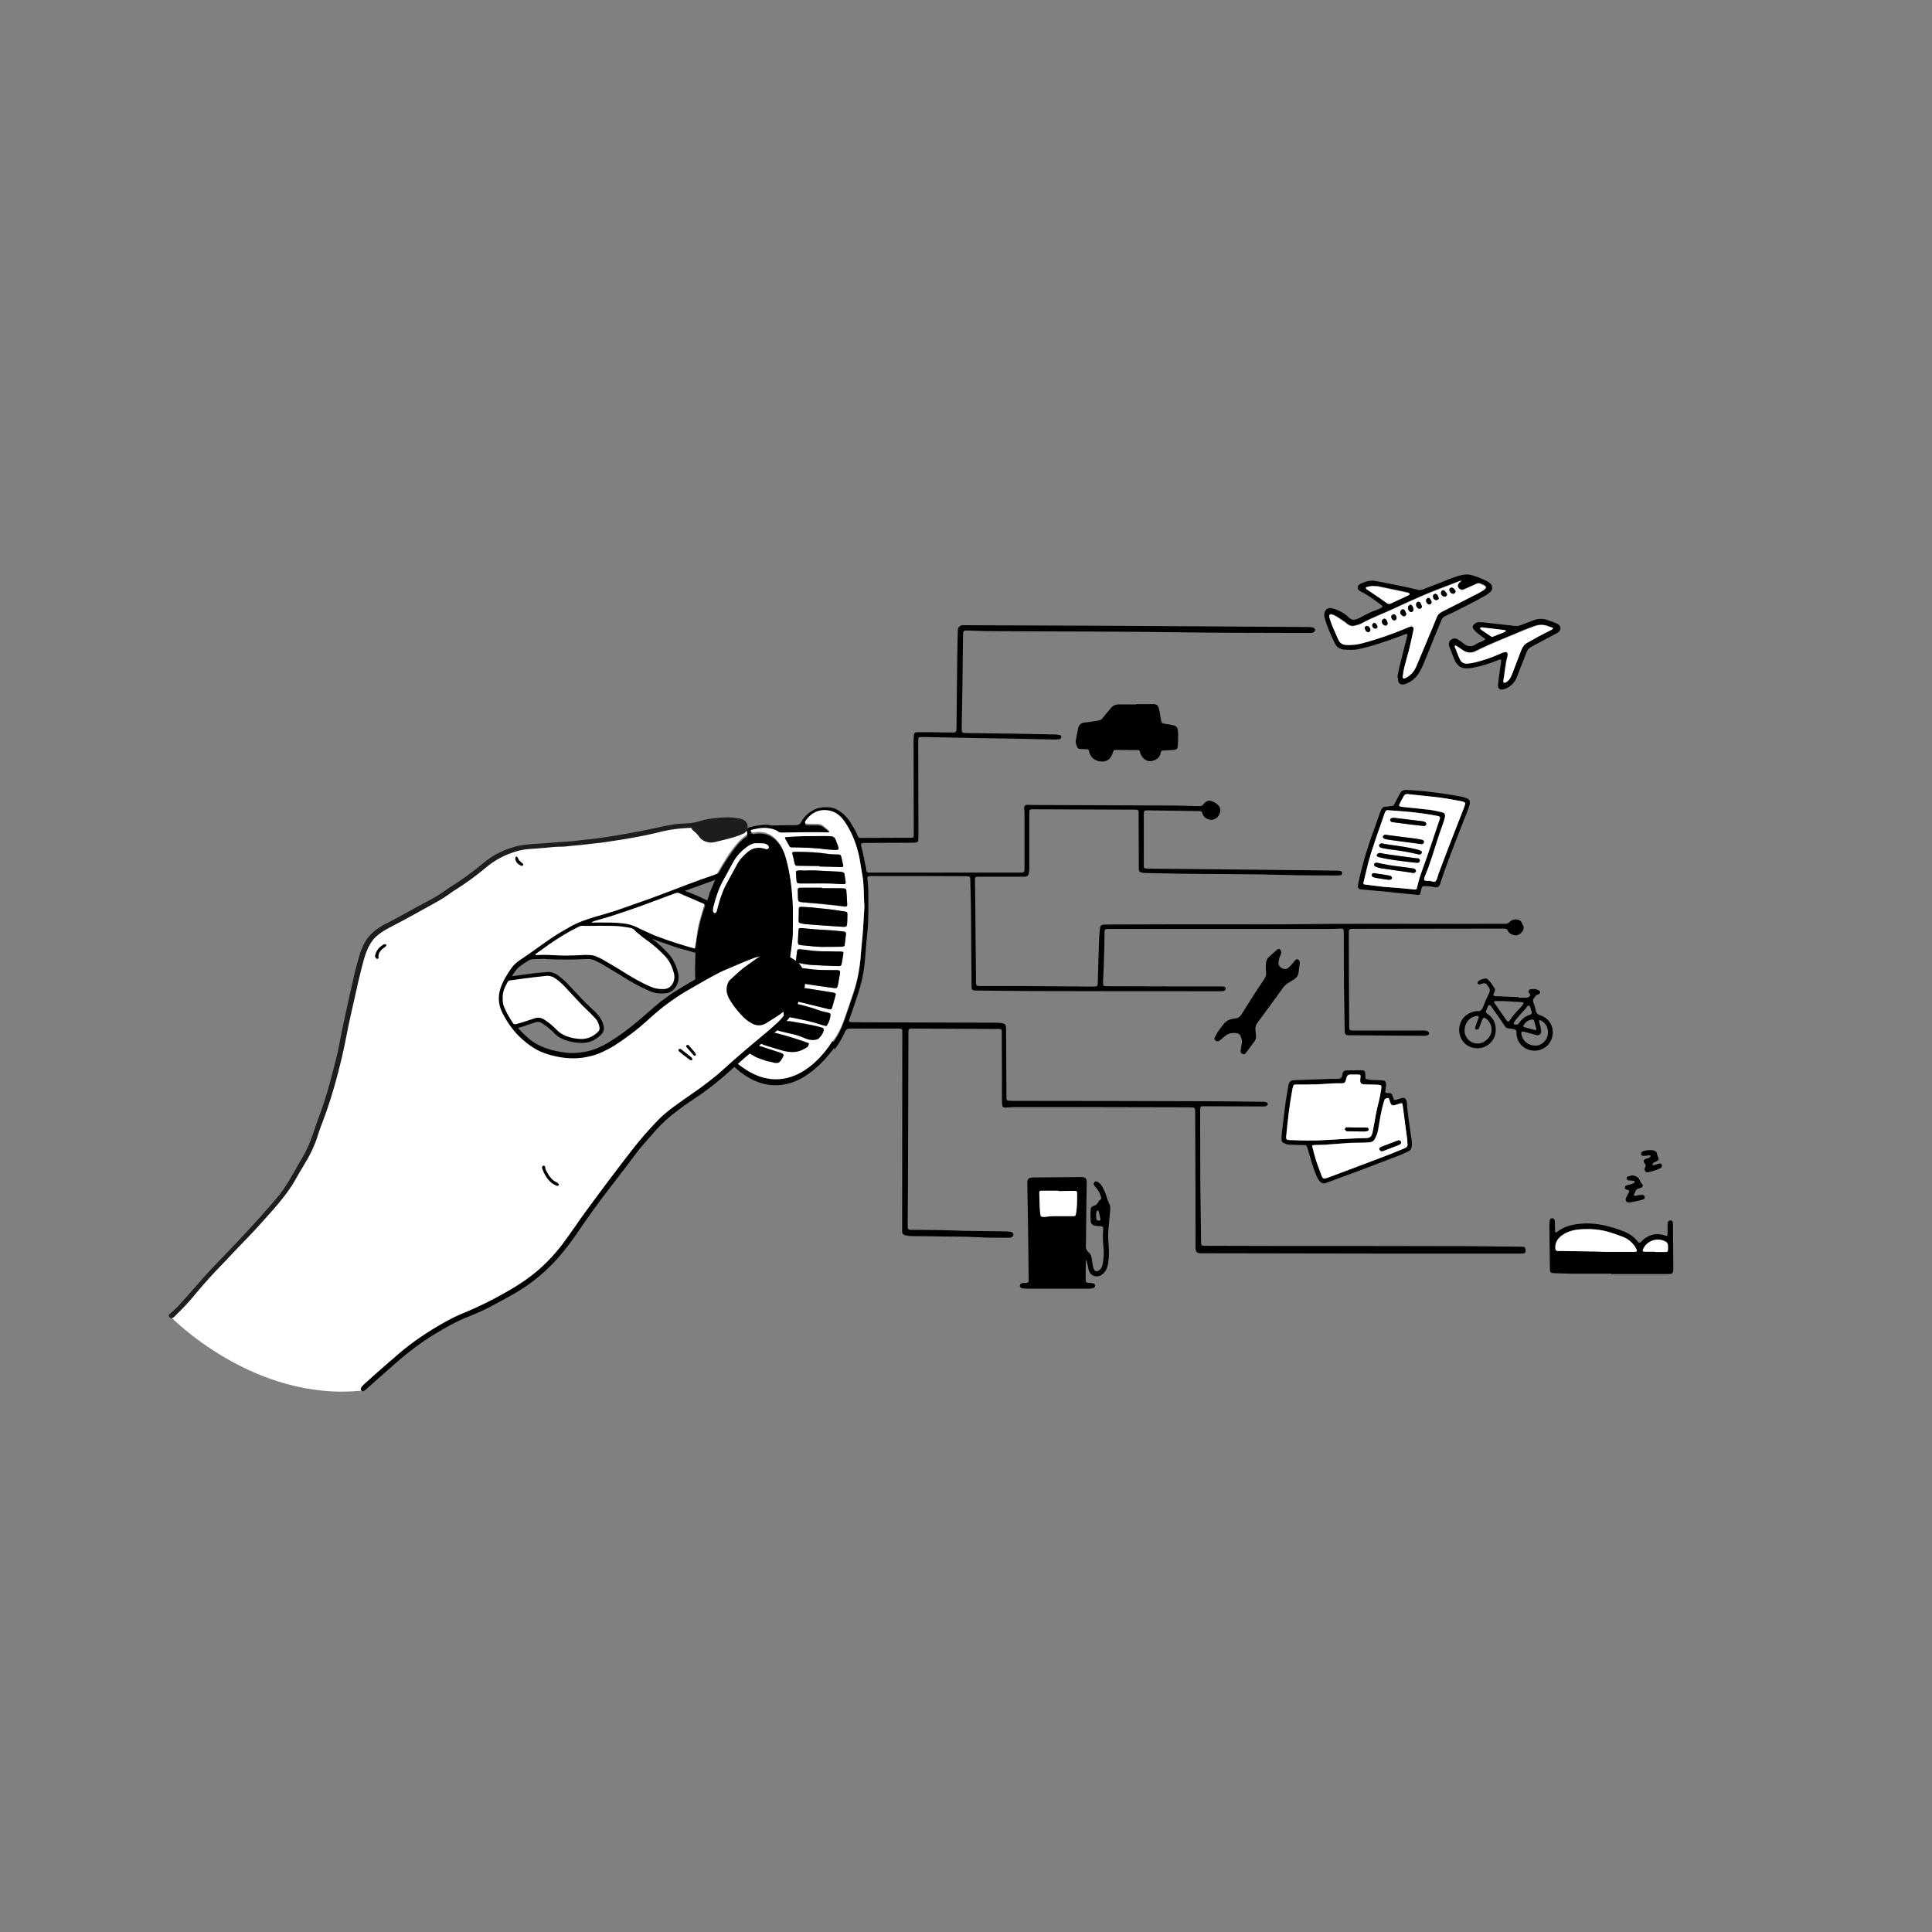 <?xml version="1.0" encoding="utf-8"?>
<!-- Generator: Adobe Illustrator 26.0.1, SVG Export Plug-In . SVG Version: 6.00 Build 0)  -->
<svg version="1.1" id="Ebene_1" xmlns="http://www.w3.org/2000/svg" xmlns:xlink="http://www.w3.org/1999/xlink" x="0px" y="0px"
	 viewBox="0 0 1080 1080" style="enable-background:new 0 0 1080 1080;" xml:space="preserve">
<rect x="0" y="0" width="1080" height="1080" fill="#808080" stroke="none"/>
<style type="text/css">
	.st0{fill:#FFFFFF;}
	.st1{fill:#1D1D1B;}
</style>
<g id="Ebene_1_00000096756061529527260180000016546481520207319970_">
	<g>
		<path d="M851.7,697c-0.7-0.1-1.4-0.1-2.1-0.1c-10.2-0.1-20.4-0.2-30.5-0.3c-34.4-0.1-68.7-0.1-103.1-0.1c-13.7,0-27.3-0.1-41-0.1
			c-0.9,0-1.9,0-2.8-0.1c-0.3,0-0.6-0.4-0.7-0.6c-0.1-0.6-0.1-1.1-0.1-1.7c-0.1-10.2-0.3-20.3-0.4-30.5c-0.1-14-0.1-28-0.1-42
			c0-0.6,0-1.2,0-1.7c0.1-1.1,0.3-1.4,1.5-1.4c10.8,0,21.5,0.1,32.3,0.1c0.7,0,1.4,0,2.1,0c0.3,0,0.7-0.1,1-0.2
			c0.5-0.2,1.1-0.9,0.9-1.3c-0.2-0.4-0.5-0.8-0.9-0.9c-0.7-0.2-1.4-0.2-2.1-0.2c-10.5-0.1-21-0.3-31.6-0.3
			c-35.4-0.1-70.8-0.2-106.2-0.2c-1.4,0-2.8,0-4.2-0.1c-0.7,0-1-0.5-1.1-1.1c0-0.6,0-1.2,0-1.7c-0.1-11.8-0.1-23.6-0.2-35.4
			c0-0.8,0-1.6,0-2.4c-0.1-1.7-0.4-2.3-2.1-2.7c-1.1-0.2-2.3-0.3-3.4-0.3c-21.4-0.1-42.8-0.1-64.2-0.2c-5.7,0-11.3,0-17-0.1
			c-1,0-1.3-0.4-1-1.3c1.7-4.9,3.4-9.8,5-14.8c2-6.1,3.3-12.3,3.8-18.6c0.3-3.3,0.5-6.7,0.8-10c0.4-4.1,0.9-8.3,1-12.4
			c0.2-5.1,0.1-10.2,0.1-15.3c0-2.2-0.2-4.4-0.4-6.6c-0.3-2.6-0.3-2.6,2.5-2.7c0.2,0,0.5,0,0.7,0c17,0,34,0,51,0.1
			c0.7,0,1.4,0,2.1,0.1c0.7,0,1,0.5,1.1,1.1c0,0.2,0,0.5,0,0.7c0.1,6.5,0.4,12.9,0.4,19.4c0.1,13.1,0.2,26.1,0.3,39.2
			c0,3.3,0,3.4,3.2,3.4c10.5,0.1,21,0.3,31.6,0.3c32.5,0.1,65,0.1,97.5,0.1c2.5,0,5.1,0,7.6,0c0.6,0,1.2-0.1,1.6-0.4
			c0.3-0.2,0.6-0.7,0.6-1.1c0-0.4-0.4-0.9-0.8-1c-1-0.2-2.1-0.2-3.1-0.2c-8.8,0-17.6,0-26.4,0c-11.9,0-23.8-0.1-35.7-0.1
			c-2.6,0-2.6,0-2.6-2.8c0-0.5,0-0.9,0.1-1.4c0.2-4.4,0.4-8.8,0.5-13.2c0.1-3.5,0.2-6.9,0.2-10.4c0.1-4.7-0.5-4.2,4.4-4.2
			c40,0,80,0,120.1,0c2.4,0,4.8-0.1,7.3-0.2c1.6-0.1,2,0.3,2,2c0,0.8,0,1.6,0,2.4c0,9.3,0,18.5,0.1,27.8c0.1,8.3,0.3,16.6,0.4,25
			c0,0.5,0,1,0.2,1.4c0.2,0.4,0.5,0.7,0.9,0.9c0.3,0.1,0.7,0.1,1,0.1c14.2,0.1,28.4,0.3,42.7,0.3c0.7,0,1.3-0.3,1.9-0.5
			c0.3-0.1,0.5-0.6,0.5-0.8c-0.1-0.4-0.3-0.9-0.6-1.1c-0.5-0.3-1.1-0.4-1.6-0.5c-1-0.1-2.1,0-3.1,0c-12,0-24.1,0-36.1,0
			c-3.4,0-3.3,0-3.3-3.2c-0.1-16.4-0.2-32.8-0.2-49.3c0-4.7-0.6-4.4,4.5-4.4c22.4,0,44.9-0.1,67.3-0.1c5,0,9.9,0,14.9,0
			c1,0,1.8,0.2,2.2,1.2c0.6,1.4,1.8,2,3.2,2.4c1.8,0.5,3.2-0.2,4.4-1.4c1.2-1.3,1.7-2.8,0.7-4.4c-0.2-0.4-0.4-0.8-0.6-1.2
			c-0.4-0.9-1.2-1.4-2.1-1.6c-1.7-0.4-3.3,0-4.5,1.2c-0.8,0.8-1.7,1.2-2.8,1.1c-0.5,0-0.9,0-1.4,0c-37,0.2-74-0.2-111,0.2
			c-14.6,0.2-29.2,0.1-43.7,0.1c-21.3,0-42.6,0-63.9,0.1c-1.5,0-3,0-4.5,0.1c-1,0.1-1.5,0.5-1.7,1.5c-0.2,1.6-0.4,3.2-0.5,4.8
			c-0.3,8.3-0.6,16.6-0.8,25c-0.1,3.5,0.1,3.3-3.5,3.3c-13.5-0.1-27.1-0.2-40.6-0.3c-6.6,0-13.2,0-19.8,0c-0.8,0-1.6,0-2.4,0
			c-1.5-0.1-1.7-0.3-1.8-1.9c0-0.5,0-0.9,0-1.4c-0.2-16.6-0.3-33.3-0.5-50c0-2.1-0.1-4.2-0.1-6.2c0-1.3,0.3-1.6,1.7-1.6
			c0.5,0,0.9,0,1.4,0c7.3,0,14.6,0,21.9,0c0.9,0,1.9,0,2.8,0c1.2,0,2-0.6,2.3-1.8c0.2-1.1,0.3-2.3,0.3-3.4c0-9.5,0-19,0-28.4
			c0-0.9,0-1.9,0-2.8c0-0.9,0.4-1.3,1.2-1.3c0.9,0,1.9,0,2.8,0c17.9,0.1,35.9,0.1,53.8,0.2c0.6,0,1.2,0,1.7,0
			c1.4,0.1,1.6,0.3,1.6,1.7c0,0.6,0,1.2,0,1.7c0,9,0.1,18,0.1,27.1c0,0.9,0,1.9,0,2.8c0.1,1.1,0.6,1.7,1.7,1.9
			c0.6,0.1,1.1,0.2,1.7,0.2c6.5,0.1,12.9,0.3,19.4,0.4c19.7,0.3,39.3,0.1,59,0.7c9.5,0.3,19,0.2,28.5,0.3c0.8,0,1.6,0,2.4-0.1
			c0.6-0.1,1-0.5,1-1.2c0-0.7-0.4-1.1-1-1.2c-1.1-0.2-2.3-0.2-3.4-0.2c-10.9-0.2-21.7-0.3-32.6-0.4c-23.4-0.3-46.7-0.5-70.1-0.7
			c-0.9,0-1.9,0-2.8-0.1c-0.7-0.1-1-0.5-1-1.1c0-0.9,0-1.8,0-2.8c0-8.2,0-16.4,0-24.6c0-0.8,0-1.6,0-2.4c0.1-1.3,0.3-1.6,1.7-1.6
			c0.3,0,0.7,0,1,0c9.3,0.1,18.5,0.3,27.8,0.4c0.2,0,0.5,0,0.7,0c0.8,0,1.3,0.3,1.5,1.1c0.5,2.2,2.1,3.2,4.1,3.7
			c1.9,0.5,4.2-0.7,5.2-2.6c1.2-2.1,1-4.2-0.6-5.7c-0.8-0.7-1.6-1.3-2.6-1.7c-2.3-1.1-3.7-0.7-5.4,1.3c-0.6,0.7-1.1,1.1-2,1.1
			c-0.8,0-1.6,0-2.4,0c-4.3-0.1-8.6-0.3-12.8-0.3c-25.9-0.1-51.8-0.2-77.7-0.3c-1.2,0-2.3-0.1-3.5-0.1c-1.3,0-1.9,0.6-1.9,1.9
			c0.1,0.9,0.2,1.8,0.2,2.8c0,10.1,0,20.1,0,30.2c0,3,0,3-3.1,3c-9.3,0-18.5,0-27.8,0c-17.9,0-35.9,0-53.8,0c-0.5,0-0.9,0-1.4,0
			c-2.1,0-2.2-0.1-2.5-2.4c0-0.2,0-0.5-0.1-0.7c-0.7-3.3-1.3-6.6-2.1-9.8c-0.9-3.6-1.4-3.7,3-3.7c7.8,0,15.5-0.1,23.3-0.1
			c1.3,0,2.5,0,3.8-0.1c0.7,0,1.3-0.6,1.3-1.4c0.1-1,0.1-2.1,0.1-3.1c0-17.1-0.1-34.2-0.1-51.3c0-3.4-0.2-3.2,3.2-3.2
			c10.2,0.2,20.3,0.4,30.5,0.6c6.7,0.1,13.4,0.2,20.1,0.3c7.2,0.1,14.3,0.4,21.5,0.5c1.3,0,2.5,0,3.8-0.2c0.3,0,0.7-0.6,0.9-0.9
			c0.2-0.4-0.3-1.3-0.8-1.4c-0.7-0.1-1.4-0.3-2-0.3c-8.6-0.2-17.1-0.4-25.7-0.5c-7.9-0.1-15.7-0.2-23.6-0.3c-0.8,0-1.6,0-2.4-0.1
			c-0.8-0.1-1.1-0.4-1.2-1.4c0-0.5,0-0.9,0-1.4c0.1-7.9,0.3-15.7,0.4-23.6c0.1-8.3,0.2-16.6,0.3-25c0-1.5,0.1-3,0.1-4.5
			c0-0.9,0.5-1.3,1.3-1.3c0.8,0,1.6-0.1,2.4,0c2.9,0.1,5.8,0.2,8.7,0.3c37.4,0.3,74.7,0.1,112.1,0.7c18.8,0.3,37.7,0.2,56.6,0.3
			c4,0,8.1,0,12.1,0c0.8,0,1.7,0.1,2.4-0.2c0.5-0.1,0.9-0.7,1.1-1.2c0.2-0.6-0.2-1.1-0.7-1.4c-0.5-0.2-1.1-0.4-1.7-0.4
			c-1-0.1-2.1-0.1-3.1-0.1c-36.9-0.2-73.8-0.5-110.7-0.7c-26.3-0.1-52.5-0.2-78.8-0.3c-0.7,0-1.4,0-2.1,0c-1.2,0.1-2.2,0.9-2.5,2.1
			c-0.1,0.6-0.1,1.1-0.1,1.7c-0.1,5.1-0.3,10.2-0.3,15.3c-0.1,12.3-0.3,24.5-0.4,36.8c0,1,0,2.1-0.1,3.1c-0.1,0.3-0.5,0.8-0.9,0.9
			c-0.7,0.2-1.4,0.1-2.1,0.1c-4.3-0.1-8.6-0.1-12.8-0.2c-2.1,0-4.2,0-6.2,0c-0.9,0-1.6,0.5-1.7,1.4c-0.1,1.1-0.2,2.3-0.2,3.5
			c0,16.5,0.1,33.1,0.1,49.6c0,1.2,0,2.3,0,3.5c0,0.7-0.5,1-1.1,1c-0.5,0-0.9,0-1.4,0c-8.6,0-17.1,0.1-25.7,0.1c-0.6,0-1.2,0-1.7,0
			c-0.6,0-1.1-0.3-1.3-0.9c-1-2.6-2.5-4.9-3.9-7.3c-1.1-1.8-2.4-3.4-3.9-4.8c-2.4-2.2-5.1-3.9-8.5-4.1c-3.4-0.2-6.7,0.2-9.6,2.1
			c-2.4,1.5-4.4,3.5-5.7,5.9c-0.8,1.6-1.9,2-3.6,2c-3.7-0.1-7.4,0.1-11.1,0.1c-0.9,0-1.9,0.2-2.8-0.1c-2.1-0.5-4.1-0.2-6.2,0.1
			c-1.6,0.2-3.2,0.5-4.8,0.9c-0.1,0-0.1,0-0.2,0c-1.6,0.8-1.6,0.9-1.9,1.7c-0.3,0.8-0.1,0.9,0,2c0,0.1,0.1,0.5,0.2,0.6
			c0,0.1,0,0.2,0.1,0.2c0.1,0.3,0,0.6-0.2,0.8c-2.4,1.6-4.5,3.6-6.3,6c-5.3,7-10,14.4-13.3,22.7c-0.4,1-0.8,1.9-1.2,2.8
			c-0.5,2.3-1.5,4.5-2.3,6.7c0,0.1-0.1,0.1-0.1,0.2c-0.1,0.3-0.2,0.6-0.3,0.8c-1.5,4.2-2.7,8.5-3.6,13c-0.4,1.8-0.6,3.6-1,5.5
			c-0.1,1.5-0.3,3.1-0.6,4.6c0,0.3,0,0.7,0,1.3c-0.1,3.8-0.2,7.6-0.3,11.4c0.1,0,0.1,0,0.2,0c-0.7,0,1.2,19.5,1.5,21.2
			c1.1,5.8,2.5,12.3,6.9,16.6c5.7,5.6,16.7,7.4,24.1,4.9c5-1.7,8.4-5.8,10.3-10.6c3.6-9,6.2-18.3,8.4-27.8c1.6-7,2.5-14.1,3.3-21.2
			c0.2-1.6,0.2-3.2,0.2-4.8c0-5.8,0.2-11.6-0.2-17.3c-0.5-7.8-1.6-15.6-3.7-23.2c-0.8-2.9-1.9-5.7-3.7-8.2c-3.5-4.9-8.1-7-14.1-6
			c-0.2,0-0.5,0.2-0.7,0.1c-0.4-0.2-0.9-0.4-1.1-0.7c-0.3-0.6,0.3-0.8,0.7-0.9c2.9-0.7,5.9-1.3,8.9-0.9c2.1,0.3,4.1,0.7,5.8,2
			c0.5,0.4,1.3,0.5,1.9,0.5c4.9,0,9.7-0.2,14.6-0.2c2,0,3.9,0,5.9,0c1.9,0,3.7,0.1,5.6,0.1c0.2,0,0.4-0.2,0.5-0.4
			c0-0.2,0-0.5-0.2-0.6c-1.1-1-2.3-2-3.5-2.9c-1.1-0.8-2.3-0.9-3.6-0.9c-1.9,0-3.7,0-5.6-0.1c-0.6,0-0.9-0.7-0.6-1.3
			c3.5-5.3,9-7.5,15-5.6c3.1,1,5.5,3.4,7.3,6.1c3.8,5.6,6.2,11.9,7.7,18.4c0.7,3.3,1.1,6.6,1.7,9.9c1,5.8,0.6,11.8,1.2,18.6
			c-0.2,3.9-0.5,8.7-0.8,13.6c-0.3,4-0.8,8-1.1,12.1c-0.5,7.5-1.7,14.9-4.1,22.1c-1.8,5.4-3.6,10.7-5.5,16.1
			c-1.4,3.9-3.2,7.7-5.7,11c-0.2,0.3-0.4,0.5-0.6,0.7c0.2,0.9,0.7,1.8,0.9,2.8c0.1,0.3,0.1,0.7,0.2,1c0.1-0.1,0.2-0.3,0.3-0.5
			c2.2-3,4.1-6.2,5.6-9.6c0.6-1.4,1.6-1.7,3-1.7c7.9,0,15.7,0,23.6,0c1.3,0,2.5,0,3.8,0c1.3,0,1.6,0.3,1.6,1.7c0,0.9,0,1.9,0,2.8
			c0,35.4-0.1,70.8-0.1,106.2c0,0.9,0,1.9,0,2.8c0,1,0.6,1.8,1.6,2c1.2,0.3,2.5,0.5,3.8,0.5c3.8,0.1,7.6,0,11.5,0.1
			c8.3,0.3,16.6,0,25,0.5c5.9,0.4,11.8,0.2,17.7,0.3c0.3,0,0.7,0,1-0.1c0.8-0.1,1.6-0.8,1.6-1.6c0-0.7-0.6-1.5-1.5-1.6
			c-0.8-0.1-1.6-0.1-2.4-0.2c-10.4-0.3-20.8-0.1-31.2-0.6c-6.7-0.3-13.4-0.2-20.1-0.3c-4.1,0-3.9,0.4-3.9-4
			c0.1-12.1,0.2-24.3,0.2-36.4c0.1-21.9,0.1-43.7,0.2-65.6c0-1.6,0-3.2,0-4.9c0-1.3,0.3-1.6,1.7-1.6c0.7,0,1.4,0,2.1,0
			c14.7,0.1,29.4,0.1,44.1,0.2c4.9,0,4.3-0.6,4.3,4.2c0.1,11.8,0.1,23.6,0.1,35.4c0,1,0,2.1,0.2,3.1c0.1,0.9,0.8,1.3,1.7,1.3
			c1.5-0.1,3-0.3,4.5-0.3c16.1,0,32.2,0,48.2,0c16.4,0,32.9,0.1,49.3,0.1c0.9,0,1.9,0,2.8,0.1c0.8,0.1,1.2,0.5,1.3,1.4
			c0,0.7,0,1.4,0,2.1c0,7.5,0.1,15,0.1,22.5c0.1,16.7,0.1,33.3,0.1,50c0,0.9,0,1.9,0,2.8c0.1,1.8,0.8,2.5,2.5,2.7
			c0.8,0.1,1.6,0,2.4,0c39.7,0.1,79.4,0.1,119,0.2c18.7,0,37.5,0,56.2,0c1,0,2.1,0,3.1-0.1c0.8,0,1.3-0.6,1.3-1.3
			C852.9,697.7,852.4,697.1,851.7,697z M432.3,542.3c0.1-0.5,0.9-0.9,1.4-0.8c0.6,0.2,0.9,0.6,1,1.2c0,0.1,0,0.2,0,1
			c-0.6,2.7-1.3,6.1-2.2,9.5c-0.6,2.2-1.4,4.4-2.1,6.6c-0.3,0.8-0.6,1.5-1.1,2.1c-0.3,0.5-0.9,0.7-1.5,0.5c-0.5-0.2-0.7-0.8-0.5-1.5
			c0.7-2.1,1.3-4.2,2.1-6.2c1.3-3.7,2.3-7.5,2.8-11.4C432.2,542.9,432.2,542.6,432.3,542.3z M423.4,471.4c1.1,0.1,2.3,0,3.5,0.1
			c1.1,0.1,2,0.5,2.7,1.3c0.2,0.3,0.4,0.9,0.2,1.2c-0.1,0.3-0.7,0.7-1.1,0.7c-0.7,0-1.3-0.4-2-0.5c-3.1-0.7-5.9-0.2-8.5,1.9
			c-2.4,2-4.6,4.2-6.1,7c-2.1,3.8-4.2,7.7-6.3,11.6c-2,3.8-3.3,7.9-4.4,12c-0.2,0.9-0.5,1.8-0.7,2.7c-0.2,0.6-0.6,1-1.2,1
			c-0.6,0-1-0.6-0.9-1.8c0-0.4,0.1-1.1,0.3-1.8c1.3-5,2.9-10,5.4-14.5c1.8-3.2,3.6-6.5,5.3-9.7c2.1-3.9,4.9-6.9,8.5-9.4
			C419.8,471.9,421.4,471.3,423.4,471.4z"/>
		<path d="M591.2,720.4c-5.7,0-11.3,0-17,0c-0.9,0-1.8-0.1-2.8-0.2c-0.7-0.1-1.3-0.8-1.3-1.4c0-0.6,0.6-1.4,1.2-1.5
			c0.9-0.1,1.8-0.1,2.8-0.2c0.5-0.1,0.8-0.4,0.9-0.9c0-0.3,0.1-0.7,0-1c-0.1-9.2-0.1-18.5-0.3-27.7c-0.1-8.2-0.3-16.4-0.4-24.6
			c0-0.8,0-1.6,0-2.4c0.1-1.3,0.9-2.1,2.2-2.2c0.7-0.1,1.4-0.1,2.1-0.1c8.3-0.1,16.6-0.1,25-0.2c0.3,0,0.7,0,1,0
			c2,0,2.9,0.7,2.9,2.9c-0.2,9.8-0.3,19.6-0.4,29.5c0,1.8,0,3.7-0.1,5.5c-0.1,1.7,0.2,3.1,1.7,4.3c1,0.8,1.4,2.1,1.6,3.4
			c0.2,1.5,0.4,3,0.7,4.4c0.1,0.7,0.4,1.3,0.7,1.9c0.3,0.7,1.4,0.9,2.1,0.6c1.6-0.8,2.3-2.3,2.6-3.9c0.5-2.8,0.8-5.7,0.5-8.6
			c-0.4-3.7-0.5-7.4-0.2-11.1c0.1-0.8-0.3-1.3-1.1-1.4c-0.9-0.1-1.8-0.1-2.8-0.2c-1.9-0.2-2.9-0.9-3.1-2.7c-0.2-2.2-0.1-4.4,0-6.6
			c0-0.8,0.5-1.6,1.4-1.8c1.6-0.4,2.5-1.4,3.2-2.8c0.1-0.3,0.5-0.5,0.8-0.7c0.6-0.4,0.5-0.9,0.4-1.5c-0.5-1.9-1.4-3.6-2.7-5.2
			c-0.4-0.5-0.9-1-1.3-1.6c-0.3-0.5-0.1-1.1,0.3-1.6c0.4-0.5,1-0.5,1.6-0.2c1.2,0.6,2.1,1.5,2.7,2.6c0.7,1.3,1.4,2.7,1.9,4
			c0.7,1.8,1.1,3.7,2,5.5c0.9,1.6,0.6,3.4,0.5,5.1c-0.3,3.8-0.8,7.6-1,11.4c-0.1,2.1,0,4.2,0.2,6.2c0.3,3.7,0.3,7.4-0.3,11.1
			c-0.3,1.7-0.9,3.4-2,4.7c-0.7,0.9-1.6,1.6-2.7,2c-2.3,0.8-4.8-0.1-5.8-2.4c-0.4-0.8-0.5-1.8-0.7-2.7c-0.2-1-0.4-2-0.7-3
			c-0.1-0.2-0.2-0.4-0.3-0.6c-0.1,0.2-0.2,0.3-0.2,0.5c-0.1,3.6-0.1,7.2-0.1,10.7c0,1.1,0.3,1.3,1.5,1.4c0.9,0.1,1.8,0.1,2.7,0.3
			c0.7,0.1,1.3,1,1.1,1.5c-0.2,0.5-0.6,1-1.1,1.2c-0.9,0.2-1.8,0.3-2.7,0.3C602.8,720.4,597,720.4,591.2,720.4
			C591.2,720.4,591.2,720.4,591.2,720.4z M591.7,665.9c0-0.1,0-0.1,0-0.2c-3.2,0-6.5,0-9.7,0c-0.7,0-1.1,0.4-1.1,1
			c0.1,3,0.2,6,0.3,9c0,1,0.1,2.1,0.3,3.1c0.1,1.1,0.5,1.4,1.5,1.5c0.5,0,0.9,0,1.4,0c3.6-0.6,7.1-0.3,10.7-0.4c1.6,0,3.2,0,4.8,0
			c1.1,0,1.3-0.2,1.5-1.4c0.7-3.9,0.6-7.8,0.6-11.7c0-0.7-0.5-1-1.1-1c-0.6,0-1.2,0-1.7,0C596.8,665.7,594.3,665.8,591.7,665.9z
			 M612.7,678.9c0.1,0.9,0.1,1.7,0.2,2.5c0.1,0.7,0.7,1,1.6,0.9c0.3,0,0.7-0.4,0.7-0.5c-0.3-1.6-0.7-3.3-1.1-4.9
			c0-0.1-0.4-0.3-0.5-0.2c-0.2,0-0.5,0.2-0.5,0.4C612.8,677.7,612.8,678.3,612.7,678.9z"/>
		<path d="M635.2,393.6c3,0,6,0,9,0c2.5,0,3.1,0.5,3.7,2.8c0.4,1.4,0.6,2.9,0.8,4.4c0.1,0.8,0.3,1.6,0.5,2.4
			c0.1,0.8,0.6,1.2,1.4,1.3c1,0.2,2.1,0.3,3.1,0.5c4.3,0.7,4.8,1.2,4.9,5.5c0,2.2-0.1,4.4-0.2,6.6c-0.1,1.3-0.6,1.9-1.9,2.1
			c-1.9,0.2-3.9,0.2-5.9,0.3c-1.4,0.1-1.5,0-1.8,1.5c-0.6,3.1-3.3,4.2-5.5,4.5c-2.3,0.3-4.8-1.6-5.8-4.2c-0.1-0.3-0.2-0.7-0.2-1
			c-0.1-0.7-0.6-0.9-1.3-1c-0.5,0-0.9,0-1.4,0c-3.6,0-7.2,0-10.7-0.1c-1.3,0-1.3,0-1.8,1.5c0,0.1,0,0.2-0.1,0.3
			c-1.1,3.2-2.9,4.6-5.7,4.7c-3.5,0.1-6.2-1.7-7.3-4.8c-0.1-0.3-0.1-0.7-0.2-1c-0.1-0.9-0.7-1.1-1.5-1.1c-1.2,0-2.3-0.1-3.5-0.1
			c-0.9-0.1-1.5-0.5-1.8-1.4c-0.3-1.1-0.9-2.2-0.6-3.4c0.4-2.3,0.8-4.5,1.3-6.8c0.4-1.8,1.5-3,3.6-3.2c2.4-0.2,4.8-0.7,7.2-1
			c1.2-0.1,2.2-0.6,2.9-1.5c0.8-1.1,1.7-2.1,2.6-3.2c0.7-0.8,1.3-1.6,2-2.4c1.2-1.4,2.7-2.1,4.6-2c3.1,0,6.2,0,9.4,0
			C635.2,393.7,635.2,393.6,635.2,393.6z"/>
		<path d="M900.7,712c-7.2,0-14.3,0-21.5,0c-3.6,0-7.2-0.2-10.7-0.3c-1.6-0.1-2-0.5-2.1-2.1c0-0.2,0-0.5,0-0.7
			c-0.1-8-0.2-15.9-0.3-23.9c0-1,0.1-2.1,0.3-3.1c0.1-0.6,0.7-0.9,1.3-0.9c0.6,0,1.1,0.4,1.3,0.9c0.2,0.7,0.2,1.4,0.2,2
			c0.1,1.5,0,3,0.1,4.5c0,0.5,0.5,0.7,0.9,0.4c0.4-0.3,0.8-0.5,1.1-0.8c3.1-2.2,6.6-3.2,10.3-3.7c9.2-1.3,17.9,0.8,26.4,4.2
			c3.1,1.2,5.6,3.2,7.7,5.7c0.6,0.7,0.9,0.7,1.7,0c0.4-0.4,0.8-0.8,1.2-1.2c3.3-2.8,7-3.8,11.3-2.6c0.3,0.1,0.7,0.2,1,0.3
			c1.1,0.3,1.3,0.2,1.3-0.9c0-1.7,0-3.5,0-5.2c0-0.6,0-1.2,0.3-1.7c0.2-0.3,0.7-0.6,1.1-0.7c0.6-0.1,1.2,0.2,1.4,0.8
			c0.2,0.5,0.2,1.1,0.2,1.7c0.1,8.2,0.1,16.4,0.2,24.6c0,0.5,0,0.9-0.1,1.4c-0.1,0.7-0.6,1.3-1.4,1.4c-1,0.1-2.1,0.1-3.1,0.1
			c-10.1,0-20.1,0-30.2,0C900.7,712.2,900.7,712.1,900.7,712z M892.2,699.6C892.2,699.7,892.2,699.7,892.2,699.6
			c1.6,0.1,3.2,0.1,4.8,0.1c5.4,0,10.8,0,16.3,0c1.8,0,2-0.3,1.1-2c-0.6-1-1.2-1.9-2-2.8c-1.5-1.6-3.3-2.9-5.4-3.6
			c-2.1-0.8-4.3-1.6-6.5-2.3c-5.8-1.9-11.7-2.3-17.8-1.8c-3.6,0.3-7,1.3-10,3.6c-2.3,1.8-3.6,4.1-3.3,7.2c0.1,0.8,0.4,1.2,1.3,1.2
			c0.3,0,0.7,0,1,0C878.5,699.4,885.3,699.5,892.2,699.6z M925.1,699.7c0,0,0,0.1,0,0.1c2,0,3.9,0,5.9,0c1.1,0,1.4-0.4,1.4-1.5
			c0-0.7,0-1.4,0-2.1c0-1.2-0.6-1.9-1.7-2.4c-4.6-2.2-10.1-0.2-12.2,4.4c-0.4,0.9-0.2,1.4,0.7,1.4
			C921.1,699.8,923.1,699.7,925.1,699.7z"/>
		<path d="M781.1,378.7c0.5-2.3,0.8-4.5,1.4-6.8c1.3-5.3,2.7-10.5,4-15.8c0.1-0.3,0.1-0.7,0.2-1c0.1-0.5-0.3-0.9-0.8-0.7
			c-1.4,0.5-2.8,1.1-4.2,1.6c-7.1,2.6-14.3,5.1-21.8,6.8c-2.9,0.6-5.8,0.5-8.6,0.3c-2.2-0.2-4-1.2-5-3.3c-2.3-4.7-4.5-9.4-5.8-14.4
			c-0.4-1.4-0.4-2.7,0.4-4c0.7-1.1,1.7-1.6,2.9-1.5c1.3,0.2,2.7,0.6,4,1.2c2.2,1,4.4,2.2,6.1,4c1.5,1.5,3.2,1.7,5,0.8
			c0.6-0.3,1.3-0.5,1.9-0.9c2.9-1.6,5.9-3.1,9.1-4.2c0.9-0.3,1.7-0.8,2.5-1.2c0.5-0.3,0.5-0.7,0.1-1.1c-3.3-2.5-6.6-5.1-10.3-7
			c-0.8-0.4-1.6-0.9-2.4-1.4c-1.2-0.9-1.1-2.8,0.3-3.5c2.8-1.5,5.8-2.4,9-1.8c5.6,1,11.1,2.2,16.6,3.3c2.5,0.5,4.9,1.2,7.4,1.7
			c0.6,0.1,1.4,0,2-0.2c4.2-1.6,8.4-3.2,12.6-4.9c3.2-1.3,6.4-2.6,9.8-3.3c1.7-0.3,3.4-0.4,5.1,0.1c3,0.8,5.9,2,8.7,3.4
			c0.7,0.4,1.4,0.9,1.9,1.4c1.2,1.2,1.3,3.2,0.1,4.4c-1.1,1-2.3,1.9-3.6,2.6c-3.2,1.8-6.5,3.6-9.8,5.2c-3.9,2-7.8,4-11.8,5.8
			c-1.1,0.5-1.9,1.2-2.3,2.3c-1.7,4.1-3.4,8.1-5,12.1c-1.8,4.5-3.6,9-5.5,13.5c-0.6,1.4-1.3,2.7-2.1,4c-1.6,2.6-3.9,4.6-6.7,5.8
			c-0.6,0.3-1.3,0.5-2,0.6c-1.7,0.2-2.9-0.7-3-2.5c0-0.5,0-0.9,0-1.4C781.2,378.7,781.1,378.7,781.1,378.7z M816.4,324.6
			c-1.3,0.6-2.2,0.8-3.4,1.2c-5.6,2.1-11.2,4.2-16.8,6.6c-5.7,2.4-11.4,5-17.1,7.7c-6,2.8-12.2,5-17.9,8.2c-1.2,0.7-2.6,0.9-3.9,1.3
			c-1.4,0.4-2.7,0-3.9-0.8c-0.6-0.4-1-0.9-1.6-1.3c-1.7-1.2-3.4-2.3-5.2-3.4c-0.7-0.4-1.5-0.6-2.3-0.9c-0.5-0.2-1.2,0.4-1.2,0.9
			c0.1,0.6,0.2,1.1,0.4,1.7c1.1,4,3,7.7,4.7,11.5c0.9,2.1,2.4,2.9,4.6,3c3,0.2,6-0.2,8.9-1c8.7-2.3,17.2-5.3,25.5-8.8
			c0.5-0.2,1.1-0.5,1.6-0.6c0.6-0.2,1.5,0.5,1.5,1.1c0,0.3,0,0.7-0.1,1c-0.8,3.7-1.6,7.5-2.5,11.2c-0.8,3.4-1.8,6.7-2.7,10
			c-0.4,1.7-0.6,3.4-0.8,5.1c-0.1,0.4,0.6,0.8,1,0.7c0.4-0.2,0.9-0.3,1.3-0.6c2.4-1.4,4.1-3.4,5.2-5.9c2.1-5,4.2-10,6.3-15
			c1.8-4.3,3.6-8.5,5.3-12.8c0.6-1.5,1.7-2.4,3.1-3.1c6.8-3.4,13.6-6.9,20.4-10.4c0.9-0.5,1.8-1,2.7-1.6c1.6-1.1,1.6-1.8,0-2.7
			c-0.5-0.3-1.1-0.5-1.6-0.7c-0.9-0.5-1.7-0.4-2.6,0c-2,1-4,1.8-6,2.7c-0.5,0.2-1.1,0.5-1.6,0.6c-1,0.2-1.9-0.4-2.5-1.4
			c-0.5-0.8-0.2-1.6,0.3-2.2c0.3-0.4,0.8-0.8,1.2-1.2c0-0.1-0.1-0.3,0-0.4c0.1,0,0.4,0,0.5-0.1c-0.2,0,0-0.1-0.1,0
			C816.8,324.6,816.5,324.6,816.4,324.6z M767.2,327.6c-0.9,0.1-1.9,0.2-2.9,0.3c-0.3,0-0.7,0.3-0.8,0.5c-0.1,0.2,0.2,0.6,0.4,0.7
			c2.6,1.8,5.2,3.5,7.7,5.2c1.2,0.8,2.5,1.7,3.6,2.6c0.7,0.6,1.5,0.6,2.3,0.2c3.4-1.5,6.7-3.1,10.1-4.7c0.2-0.1,0.4-0.4,0.4-0.5
			c-0.2-0.3-0.4-0.7-0.6-0.7c-5.9-1.3-11.7-2.5-17.6-3.7C769,327.7,768.2,327.7,767.2,327.6z"/>
		<path d="M726.5,539.5c-0.2,1.4-0.5,2.7-0.6,4.1c-0.2,1.7-1.1,3-2.6,3.9c-1,0.6-1.9,1.3-2.9,1.8c-1.5,0.8-2.5,1.9-3.5,3.3
			c-4.6,6.4-9.2,12.7-13.9,19c-0.9,1.3-1.4,2.5-1.2,4.1c0.5,5.4,0.9,4.5-2.6,9.2c-1,1.3-1.9,2.6-2.9,3.9c-0.4,0.5-1,0.7-1.6,0.4
			c-0.7-0.3-1.3-0.8-1.2-1.5c0.1-1.3,0.3-2.5,0.6-3.8c0.4-1.6,0.1-3-0.5-4.4c-0.4-1.2-1.3-1.9-2.6-2c-2-0.2-4,0-5.6,1.2
			c-1.2,0.9-2.3,1.9-3.5,2.9c-0.7,0.6-1.5,0.6-2.2,0.2c-0.7-0.3-1-1-0.7-1.7c0.6-1.2,1.2-2.5,2-3.6c0.8-1.3,1.8-2.4,2.7-3.6
			c1.3-1.9,3.2-3,5.5-3.4c0.5-0.1,0.9-0.2,1.4-0.2c1.7-0.1,2.6-1,3.5-2.4c4-6.5,8.1-12.9,12.4-19.2c1.1-1.6,1.5-3.1,1.2-4.8
			c-0.2-1.5-0.1-3,0-4.5c0.1-1.3,0.6-2.5,1.6-3.4c1.5-1.4,3.1-2.8,4.7-4.2c0.5-0.4,1.1-0.5,1.6,0c0.4,0.4,0.7,1,0.7,1.5
			c-0.1,0.8-0.5,1.5-0.8,2.3c-0.5,1.2-0.7,2.4-0.8,3.7c-0.1,2.8,3.7,4.2,5.3,2.9c0.9-0.7,1.6-1.6,2.4-2.4c0.6-0.7,1.1-1.5,1.7-2.1
			c0.4-0.4,1-0.6,1.6-0.3c0.3,0.2,0.7,0.7,0.8,1.1c0.1,0.7,0,1.4,0,2.1C726.3,539.5,726.4,539.5,726.5,539.5z"/>
		<path d="M716.4,634.6c0.7-5.5,1.3-11,2-16.5c0.4-3.3,1.1-6.6,1.6-9.9c0.1-0.5,0.1-0.9,0.2-1.4c0.6-2.4,1.3-2.9,3.9-3
			c5.8-0.2,11.5-0.4,17.3-0.6c1.5-0.1,3-0.1,4.5-0.1c1.1,0,2.4,0.2,3.4-0.3c1.1-0.5,0.9-2,1.3-3c0.3-0.8,0.9-1.4,1.8-1.4
			c3-0.1,6-0.1,9-0.1c1.3,0,1.8,0.7,1.8,2.1c0.1,0.9,0.1,1.8,0.1,2.7c1.1,0.2,2.2,0.5,3.3,0.6c2,0.1,3.9,0.1,5.9,0.2
			c1.7,0.1,2.3,0.7,2.3,2.4c0,1.3-0.3,2.5-0.4,3.8c-0.1,0.6,0.3,0.8,0.8,0.9c0.5,0,0.9,0,1.4,0c0.9,0.1,1.5,0.5,1.8,1.4
			c0.2,0.7,0.4,1.3,0.7,2c0.2,0.5,0.6,0.6,1.1,0.5c1.2-0.4,2.4-0.8,3.6-1.1c1.2-0.3,2,0.2,2.4,1.4c0.1,0.4,0.3,0.9,0.3,1.3
			c0.3,6.1,1.4,12.1,2.2,18.2c0.1,1,0.4,2,0.5,3.1c0.1,1.1,0.1,2.3-0.1,3.4c-0.1,1.1-0.8,1.9-1.8,2.4c-1.4,0.6-2.7,1.3-4.1,1.9
			c-8,3.1-16,6.1-23.9,9.1c-5.4,2-10.8,4-16.2,6c-0.5,0.2-1.1,0.3-1.6,0.6c-1.7,0.8-3,0.1-4-1.1c-0.6-0.7-1-1.6-1.4-2.4
			c-1.5-3.4-2.6-6.9-3.6-10.5c-0.6-2-1.2-4-1.8-6c-0.2-0.7-0.8-1.1-1.5-1.1c-2.5,0-5.1-0.1-7.6-0.2c-0.8,0-1.6,0-2.4-0.3
			c-2.9-1.1-2.9-1.2-2.8-3.9c0-0.3,0-0.7,0.1-1C716.6,634.6,716.5,634.6,716.4,634.6z M731.9,637.6c0-0.1,0-0.1,0-0.2
			c1.7,0,3.5,0.1,5.2,0c6.1-0.3,12.2-0.7,18.3-1c2.8-0.1,5.5-0.3,8.3-0.3c1.8,0,2.8-0.9,3.3-2.5c0.4-1.4,0.7-2.9,0.9-4.4
			c0.9-4.4,1.5-8.9,2.7-13.2c0.6-2.3,1-4.7,1.4-7.1c0.3-2.2,0.1-2.5-2-2.6c-2.4-0.1-4.9-0.1-7.3-0.2c-1.9-0.1-2.4-0.7-2.4-2.6
			c0-0.3,0.1-0.7,0.1-1c0.2-1.8,0.1-1.9-1.8-1.9c-0.6,0-1.2,0-1.7,0c-1.3,0.1-2.7-0.4-3.7,0.6c-0.6,0.6-0.7,1.9-1,2.8
			c-0.4,1.1-0.7,1.4-2,1.5c-1,0-2.1,0-3.1,0c-1.4,0-2.8,0.1-4.2,0.2c-2.3,0.1-4.6,0.4-6.9,0.4c-3.7,0.1-7.4,0.1-11.1,0.1
			c-1.9,0-1.9,0-2.3,1.8c-0.1,0.4-0.3,0.9-0.3,1.3c-1.6,8.6-2.5,17.4-3.4,26.1c-0.1,1.2,0.4,1.8,1.5,1.8
			C724.3,637.4,728.1,637.5,731.9,637.6z M786.8,639.5c-0.1-1-0.1-1.7-0.2-2.4c-0.5-3.4-0.9-6.9-1.4-10.3c-0.4-2.9-0.7-5.7-1.1-8.6
			c-0.2-1.8-0.3-1.8-2.2-1.2c-0.9,0.3-1.7,0.6-2.6,0.8c-0.9,0.2-1.7-0.2-2-1c-0.3-0.7-0.5-1.5-0.8-2.3c-0.2-0.4-0.4-0.9-0.9-0.8
			c-0.5,0.1-1.2,0.3-1.5,0.7c-0.3,0.4-0.4,1-0.6,1.6c-1.6,5.1-2.3,10.4-3.2,15.6c-0.3,1.8-0.9,3.3-1.7,4.8c-0.6,1.3-1.6,1.9-3,2.1
			c-1.4,0.1-2.8,0.2-4.2,0.2c-2.7,0.1-5.3,0-8,0.2c-4.5,0.3-9,0.7-13.5,1c-1.4,0.1-2.8,0.1-4.2,0.1c-0.8,0.1-1.6-0.2-2.3,0.5
			c0.5,2,1,4,1.6,6c0.3,1,0.5,2,0.9,3c1,2.7,2,5.4,3,8.1c0.5,1.2,1.1,1.4,2.2,1c0.7-0.2,1.3-0.5,2-0.7c10.7-4,21.4-8,32.1-12.1
			c3.3-1.3,6.6-2.7,9.9-4C786.4,641.4,787,640.5,786.8,639.5z"/>
		<path d="M776.6,450.6c0.3,0,0.7,0,1,0c0.9,0.1,1.5-0.3,1.9-1.1c1-2.1,2.1-4.1,3.2-6.1c0.7-1.3,1.9-1.9,3.4-1.8
			c0.9,0.1,1.9,0,2.8,0.1c9.4,0.6,18.6,1.9,27.8,3.6c1.1,0.2,2.2,0.6,3.3,1c1.4,0.5,1.9,1.6,1.6,3.1c-0.2,1-0.5,2-0.9,3
			c-2,5.2-4.1,10.3-6.1,15.5c-3.2,8.4-6.5,16.8-9.3,25.4c-0.1,0.3-0.2,0.7-0.3,1c-0.6,1.4-1.3,1.8-2.7,1.7c-0.5-0.1-0.9-0.2-1.4-0.3
			c-0.9-0.1-1.8-0.3-2.7-0.3c-3.2,0-3.3-0.7-4,3.2c-0.3,1.5-0.6,1.8-2.1,1.6c-3.5-0.3-6.9-0.7-10.3-1c-1.5-0.1-3-0.3-4.5-0.5
			c-5.4-0.5-10.8-1-16.2-1.5c-0.1,0-0.2,0-0.3,0c-1.3-0.2-1.8-0.9-1.7-2.1c0.1-0.9,0.3-1.8,0.5-2.7c2.3-10.6,5.6-21,9.4-31.2
			c0.8-2.2,1.5-4.4,2.3-6.5c0.3-0.8,0.5-1.5,0.9-2.2c0.5-1,1.3-1.6,2.5-1.6c0.6,0,1.2,0,1.7,0C776.6,450.6,776.6,450.6,776.6,450.6z
			 M789.6,497.1C789.6,497.1,789.6,497.1,789.6,497.1c0.1,0,0.2,0.1,0.3,0.1c1.9,0.1,2,0.1,2.4-1.7c0.6-3.2,1.7-6.2,2.8-9.3
			c1.6-4.4,3.2-8.9,4.7-13.4c1.5-4.4,3-8.7,4.4-13.1c0.2-0.7,0.5-1.3,0.7-2c0.2-0.8,0-1.4-0.9-1.5c-2.9-0.5-5.9-1.1-8.9-1.5
			c-3.4-0.5-6.9-0.8-10.3-1.1c-3.1-0.3-6.2-0.5-9.3-0.7c-0.3,0-0.7,0.2-0.9,0.5c-0.3,0.5-0.5,1-0.7,1.6c-2.6,7.5-5.3,15-7.7,22.6
			c-1.6,5.2-2.7,10.5-4,15.8c-0.1,0.5,0,0.9,0.6,1c3.4,0.4,6.9,0.9,10.3,1.3c2.6,0.3,5.3,0.4,7.9,0.6
			C783.9,496.6,786.7,496.8,789.6,497.1z M786.8,443.9c-0.9-0.1-1.6,0.3-2.1,1.1c-0.9,1.6-1.7,3.2-2.6,4.9c-0.3,0.5,0,0.9,0.6,1
			c0.9,0.2,1.8,0.3,2.7,0.4c4.7,0.5,9.4,0.9,14.1,1.5c2.3,0.3,4.5,0.9,6.8,1.4c1.2,0.3,1.7,1.2,1.4,2.4c-0.2,1.1-0.6,2.2-0.9,3.3
			c-0.7,2.1-1.5,4.1-2.2,6.2c-2.6,7.7-4.8,15.7-7.9,23.2c-0.3,0.7-0.5,1.5-0.7,2.3c0,0.2,0.3,0.7,0.5,0.7c0.8,0.1,1.6,0.3,2.4,0.2
			c1.3-0.1,2.7,1.1,3.6,0.1c0.8-0.9,1-2.3,1.4-3.5c0.3-0.8,0.5-1.5,0.8-2.3c3.4-8.9,6.9-17.9,10.3-26.8c1-2.5,1.9-4.9,2.9-7.4
			c0.4-1,0.7-1.9,1-2.9c0.2-0.6,0-1.1-0.7-1.3c-0.5-0.2-1.1-0.3-1.7-0.5c-3.7-0.7-7.5-1.5-11.2-1.9
			C799.2,445.1,793,444.6,786.8,443.9z"/>
		<path d="M848.9,557.7c1.5,0,3,0.1,4.5,0c0.5,0,1.1-0.3,1.5-0.6c0.5-0.3,0.7-0.9,0.3-1.5c-0.1-0.2-0.3-0.3-0.5-0.5
			c-0.6-0.9-0.2-1.9,0.9-2.1c1.5-0.3,3-0.2,4.4,0.5c0.5,0.3,1,0.7,0.9,1.3c-0.1,0.4-0.5,0.9-0.8,1c-1.3,0.2-1.9,1.2-2.6,2.1
			c-0.6,0.8-0.6,1.6-0.3,2.6c0.5,1.4,1,2.8,1.3,4.3c0.3,1.5,1.1,2.3,2.6,2.8c2.6,0.8,4.6,2.5,5.9,5c2.3,4.7,0.6,10.7-3.9,13.3
			c-4.7,2.8-10.9,1.4-13.8-3.1c-1.2-1.8-1.6-3.8-1.6-5.9c0-0.8-0.4-1.3-1.1-1.5c-1-0.2-2-0.4-3.1-0.5s-1.8-0.4-2.3-1.3
			c-0.6-0.9-1.2-1.7-1.7-2.6c-2-2.9-4.1-5.9-6.2-8.8c-0.4-0.5-1.1-0.5-1.4,0.1c-0.3,0.6-0.6,1.3-0.8,1.9c-0.7,1.7-0.7,1.7,0.7,2.8
			c3.3,2.4,4.6,5.6,4.3,9.6c-0.4,5.6-5.2,8.9-8.8,9.3c-5.2,0.6-9.6-2.1-11.1-6.9c-1.8-5.8,1.2-12.3,8.5-13.7c0.2,0,0.5-0.1,0.7-0.1
			c2.4,0.5,3.2-1,3.9-2.9c0.9-2.5,2.1-4.9,3.2-7.3c0.6-1.2,0.4-2.2-0.3-3.2c-0.4-0.5-0.7-0.9-1-1.4c-0.6-0.7-1.3-0.9-2.1-0.7
			c-0.8,0.2-1.5,0.5-2.3,0.6c-0.3,0-0.7-0.3-0.8-0.5c-0.1-0.2-0.1-0.7,0.1-0.9c1.1-1.3,2.7-1.7,4.3-1.9c0.5-0.1,1.1,0.3,1.5,0.7
			c0.8,0.8,1.6,1.7,2.2,2.7c1.8,2.9,2.2,2.1,0.8,5.3c-0.3,0.6,0,1,0.8,1.1c0.2,0,0.5,0.1,0.7,0.1c4.2,0.2,8.3,0.3,12.5,0.5
			C848.9,557.6,848.9,557.6,848.9,557.7z M825.9,583.3c1.6,0.1,3.1-0.4,4.4-1.4c5.6-4.1,3.7-10.6-0.1-12.8c-0.4-0.3-0.9-0.3-1.2,0.2
			c-0.2,0.3-0.3,0.6-0.5,0.9c-0.5,1.3-1,2.6-1.5,3.9c-0.2,0.4-0.3,0.9-0.6,1.2c-0.3,0.2-0.8,0.3-1.2,0.2c-0.5-0.1-0.8-0.6-0.6-1.1
			c0.6-1.9,1.3-3.7,2-5.5c0.2-0.6-0.2-1.1-0.8-1c-4.2,0.3-7.1,3.9-7.1,8.3C818.6,579.4,821.5,583.4,825.9,583.3z M840.7,559.6
			c-1.9,0-3.3,0-4.7,0c-0.3,0-0.6,0.2-0.9,0.3c0,0,0.1,0.4,0.2,0.6c2.3,3.4,4.7,6.8,7.1,10.2c0.4,0.5,1,0.5,1.4-0.1
			c1.7-2.6,3.8-4.9,6-7.2c0.6-0.6,1.1-1.2,1.5-1.9c0.2-0.3,0.4-0.6,0.3-0.9c0-0.2-0.5-0.4-0.8-0.4
			C847.3,560,843.8,559.8,840.7,559.6z M858.3,584.5c0.3,0,0.8,0,1.4-0.1c2.9-0.7,5.3-3.4,5.6-6.4c0.3-3.4-1.2-6.3-4.2-7.7
			c-0.1-0.1-0.5,0-0.6,0.1c-0.1,0.2-0.2,0.4-0.1,0.6c0.4,1.7,0.9,3.4,1.1,5.1c0.3,2-1.3,2.9-2.7,2.5c-2.2-0.6-4.5-1.2-6.7-1.8
			c-1.4-0.4-1.9,0.1-1.6,1.5C851.2,581.9,854.4,584.6,858.3,584.5z M856.3,566.4c-0.1-0.4,0-0.8-0.2-1.1c-0.4-1.1-0.4-2.3-1.3-3.2
			c-1.4,0.1-1.6,1.5-2.4,2.2c-0.8,0.8-1.6,1.7-2.3,2.5c-1.1,1.2-2.1,2.5-3.1,3.7c-0.3,0.4-0.5,0.8-0.7,1.2c-0.3,0.5-0.1,0.9,0.5,1
			c1,0.2,1.8,0.1,2.4-0.8c1.5-2.3,3.5-3.9,6.2-4.7c0.1,0,0.3,0,0.3-0.1C855.9,566.9,856.1,566.6,856.3,566.4z M858.9,575.3
			c-0.5-1.6-0.9-3.2-1.4-4.9c-0.1-0.3-0.8-0.6-1.1-0.5c-2.1,0.3-3.6,1.4-4.7,3.2c-0.3,0.4-0.2,0.9,0.4,1.1c2.1,0.6,4.2,1.1,6.3,1.7
			C858.4,575.8,858.6,575.5,858.9,575.3z"/>
		<path d="M829,347.9c3.2,0.4,6.6,0.7,10,1.1c2.5,0.3,5,0.6,7.6,0.9c1.3,0.1,2.5,0,3.7-0.5c2.2-0.9,4.5-1.7,6.8-2.6
			c2.9-1.2,5.9-1.1,8.8,0.1c1.6,0.6,3.3,1.1,4.8,1.9c2.1,1.1,2.1,3.4,0.2,4.8c-0.7,0.5-1.6,0.9-2.4,1.3c-4.1,2.2-8.1,4.3-12.2,6.5
			c-1.5,0.8-2.5,1.8-3.1,3.5c-1.6,4.4-3.5,8.8-5.1,13.2c-1.2,3.1-3.1,5.4-6.1,6.7c-0.5,0.2-1.1,0.5-1.6,0.6c-2,0.4-3.2-0.5-3-2.6
			c0.3-2.9,0.7-5.7,1.1-8.6c0.2-1.6,0.5-3.2,0.7-4.8c0.1-0.5-0.4-0.9-0.9-0.7c-0.5,0.2-1.1,0.4-1.6,0.6c-4.2,1.7-8.5,3-12.9,3.9
			c-1.3,0.3-2.7,0.4-4.1,0.4c-2.4,0.1-4.2-1-5.6-2.9c-0.4-0.6-0.8-1.2-1-1.8c-1-2.5-2-4.9-2.9-7.4c-0.6-1.6-0.2-2.9,0.8-3.8
			c1.2-0.9,2.5-1.1,3.9-0.3c1.1,0.7,2.1,1.4,3.1,2.2c2.2,1.9,4.5,2.2,7,0.6c0.1-0.1,0.2-0.1,0.3-0.2c1.6-1.1,3.7-1.2,5-2.8
			c-1.5-1.1-3-2.1-4.4-3.3c-0.8-0.6-1.6-1.4-2.2-2.2c-0.7-0.9-0.6-2,0.3-2.7c0.8-0.7,1.7-1.2,2.8-1.2
			C827.4,347.9,828.1,347.9,829,347.9z M868.2,351.3c-0.2-0.2-0.3-0.4-0.4-0.5c-0.7-0.3-1.5-0.5-2.3-0.8c-2.7-1.1-5.4-1.1-8.1,0
			c-1.9,0.8-3.9,1.4-5.8,2.2c-8.9,3.8-18,7.2-26.7,11.6c-2.5,1.3-4.9,1.1-7.2-0.4c-0.8-0.5-1.5-1.1-2.3-1.6c-0.7-0.4-1.4-0.8-2-1.2
			c-0.8,1,0.2,1.7,0.4,2.5c0.2,0.7,0.5,1.3,0.7,1.9c0.5,1.2,0.9,2.4,1.5,3.5c0.8,1.6,2.1,2.4,3.9,2.3c1-0.1,2.1-0.2,3.1-0.4
			c5.3-1.1,10.5-2.9,15.4-5.1c0.9-0.4,1.9-0.7,2.9-1c0.6-0.1,1.4,0.6,1.4,1.2c0,0.3,0,0.7-0.1,1c-1.3,4.7-1.5,9.6-2.4,14.3
			c0,0.2,0.1,0.6,0.2,0.6c0.3,0.1,0.7,0.1,0.9,0c2-1,3-2.7,3.8-4.7c1.7-4.5,3.6-9,5.2-13.6c0.7-1.8,1.8-3.2,3.5-4.1
			c2-1.1,4-2.3,6.1-3.4c2.4-1.3,4.9-2.5,7.4-3.8C867.8,351.8,868,351.5,868.2,351.3z M828.4,350.7c-0.1,0-0.2,0-0.3,0
			c-0.3,0.1-0.5,0.3-0.8,0.4c0.2,0.3,0.3,0.7,0.5,0.8c2.1,1.4,4.1,2.8,6.2,4.2c2.1-0.9,4.2-1.7,6.4-2.5c0.2-0.1,0.5-0.1,0.6-0.2
			c0.3-0.3,0.6-0.6,0.9-0.9c-0.3-0.1-0.6-0.2-0.9-0.3c-1.7-0.2-3.4-0.4-5.1-0.6C833.4,351.3,830.9,351,828.4,350.7z"/>
		<path d="M912.3,657c2.1,0.3,3.6,1,4.4,2.8c0.3,0.7,0.5,1.5,1.2,2c0.7,0.6,0.5,1.6-0.3,2c-0.4,0.2-0.8,0.4-1.3,0.5
			c-0.9,0.1-1.5,0.6-1.9,1.3c-0.4,0.8-0.8,1.6-1.2,2.5c1,0.8,1.9,0.1,2.9,0c0.8-0.1,1.6-0.2,2.4-0.1c0.3,0,0.7,0.5,0.9,0.9
			c0.2,0.4-0.2,1.3-0.6,1.5c-0.7,0.2-1.3,0.4-2,0.6c-1.9,0.4-3.8,0.9-5.8,1.2c-1.6,0.3-2.7-1-2-2.6c0.4-1,0.9-1.9,1.4-2.8
			c0.6-1.3,0.6-1.3-0.8-1.7c-0.2-0.1-0.5-0.1-0.7-0.2c-0.3-0.2-0.6-0.5-0.6-0.8c0-0.4,0.1-1.1,0.4-1.2c0.9-0.4,2-0.6,3-0.9
			c0.6-0.2,1.3-0.5,1.9-0.8c0.1-0.1,0.2-0.4,0.1-0.6c0-0.2-0.2-0.5-0.3-0.5c-0.7-0.1-1.3-0.1-2-0.2c-0.5,0-1,0-1.3-0.1
			c-0.4-0.2-0.7-0.6-0.8-1c0-0.4,0.2-1,0.5-1.1C910.6,657.5,911.6,657.3,912.3,657z"/>
		<path d="M920.3,646.1c-0.6,0-1.3,0-2,0c-0.5,0-1.1-0.7-0.9-1.3c0.1-0.4,0.4-1,0.7-1.1c1.9-0.7,3.8-1,5.8-0.7
			c1.2,0.2,2.2,0.7,2.4,2.1c0.1,0.5,0.3,1.1,0.5,1.6c0.7,1.5,0.6,1.8-1,2.6c-0.7,0.4-1.6,0.4-1.9,1.3c-0.1,0.2-0.2,0.5-0.1,0.6
			c0.1,0.1,0.4,0.2,0.5,0.2c1.1-0.3,2.2-0.7,3.3-1c0.6-0.1,1.2,0.3,1.4,0.8c0.2,0.6,0,1.1-0.5,1.6c-0.1,0.1-0.2,0.2-0.3,0.2
			c-2.2,1.1-4.5,1.8-6.9,2.3c-1.3,0.2-2.2-0.8-1.9-2.1c0.1-0.4,0.3-0.9,0.5-1.3c0.2-0.6-0.1-1-0.5-1.5c-1-1.2-0.8-2,0.6-2.6
			c0.5-0.2,1.1-0.3,1.7-0.5c0.6-0.2,1.2-1.1,0.9-1.3c-0.4-0.2-0.8-0.2-1.3-0.2C921,645.9,920.7,646,920.3,646.1z"/>
		<path class="st0" d="M483.2,506.4c-0.2,3.9-0.5,8.7-0.8,13.6c-0.3,4-0.8,8-1.1,12.1c-0.5,7.5-1.7,14.9-4.1,22.1
			c-1.8,5.4-3.6,10.7-5.5,16.1c-1.4,3.9-3.2,7.7-5.7,11c-0.2,0.3-0.4,0.6-0.7,0.8c-0.1,0.1-0.4,4.4-0.5,4.3
			c-0.2-0.3-5.7,7.4-5.8,7.1c-7.1,2.6-17.2,14.2-21,12c-0.9-0.5-18.9-2.6-19.7-3.2c-4.9-3.3-6.7-8.3-8.8-10.7
			c-2.4-0.1,24.9-26.6,25.7-29.4c1.7-5.5,3.2-10.7,4.5-16.2c1.6-7,2.5-14.1,3.3-21.2c0.2-1.6,0.2-3.2,0.2-4.8
			c0-5.8,0.2-11.6-0.2-17.3c-0.5-7.8-1.6-15.6-3.7-23.2c-0.8-2.9-1.9-5.7-3.7-8.2c-3.5-4.9-8.1-7-14.1-6c-0.2,0-0.5,0.2-0.7,0.1
			c-0.4-0.2-0.9-0.4-1.1-0.7c-0.3-0.6,0.3-0.8,0.7-0.9c2.9-0.7,5.9-1.3,8.9-0.9c2.1,0.3,4.1,0.7,5.8,2c0.5,0.4,1.3,0.5,1.9,0.5
			c4.9,0,9.7-0.2,14.6-0.2c2,0,3.9,0,5.9,0c1.9,0,3.7,0.1,5.6,0.1c0.2,0,0.4-0.2,0.5-0.4c0-0.2,0-0.5-0.2-0.6c-1.1-1-2.3-2-3.5-2.9
			c-1.1-0.8-2.3-0.9-3.6-0.9c-1.9,0-3.7,0-5.6-0.1c-0.6,0-0.9-0.7-0.6-1.3c3.5-5.3,9-7.5,15-5.6c3.1,1,5.5,3.4,7.3,6.1
			c3.8,5.6,6.2,11.9,7.7,18.4c0.7,3.3,1.1,6.6,1.7,9.9C483.1,493.6,482.7,499.5,483.2,506.4z M446.5,511.2
			C446.5,511.2,446.5,511.2,446.5,511.2c0,1,0,2.1,0,3.1c0,1.4,0.2,1.6,1.5,1.9c0.8,0.2,1.6,0.3,2.4,0.4c6.4,0.5,12.9,1,19.4,1.4
			c3.7,0.2,3.8,0.6,3.9-3.7c0.1-5.5,0.8-4.3-4.4-5.2c-3.8-0.6-7.6-1-11.3-1.4c-2.8-0.3-5.5-0.6-8.3-0.7c-3.1-0.1-3.2-0.3-3.1,2.8
			C446.5,510.3,446.5,510.7,446.5,511.2z M459.5,496.5c0,0,0-0.1,0-0.1c-3.5,0-6.9,0-10.4,0c-3.4,0-3.2-0.2-3.1,3.2
			c0.1,5.1-0.6,4.6,5,5.1c0.3,0,0.7,0,1,0.1c4.6,0.4,9.2,0.8,13.8,1.3c2.2,0.2,4.4,0.6,6.5,0.8c0.9,0.1,1.4-0.3,1.3-1.1
			c-0.1-2.7-0.3-5.3-0.5-7.9c-0.1-0.6-0.5-1-1.1-1.1c-0.7-0.1-1.4-0.1-2.1-0.1C466.4,496.5,462.9,496.5,459.5,496.5z M461.4,529.3
			c3.4,0,5.9,0,8.3,0c0.6,0,1.2,0,1.7-0.1c0.3-0.1,0.7-0.4,0.8-0.6c0.3-2.3,0.6-4.6,0.8-6.8c0-0.3-0.5-0.9-0.8-0.9
			c-2.2-0.3-4.3-0.5-6.5-0.7c-3.2-0.2-6.4-0.4-9.7-0.6c-2.6-0.2-5.3-0.5-7.9-0.7c-0.2,0-0.5,0-0.7,0c-0.5,0-0.9,0.3-0.9,0.8
			c-0.2,2.3-0.3,4.6-0.4,6.9c0,1.3,0.3,1.7,1.6,1.8C452.5,528.7,457.4,529.4,461.4,529.3z M445.9,540.9c-1.1-0.1-1.5,0.1-1.7,1.2
			c-0.3,1.8-0.6,3.6-0.9,5.4c-0.1,0.7,0.3,1.3,1.1,1.5c1.3,0.3,2.7,0.6,4.1,0.8c5.6,0.8,11.2,1.5,16.7,2.4c2.8,0.4,2.8,0.4,3.4-2.5
			c0.2-1,0.3-2.1,0.5-3.1c1.1-4.7,0.7-4.3-3.6-4.3c-4.6,0-9.2,0-13.8-0.7C449.8,541.4,447.8,541.1,445.9,540.9z M443.1,551.4
			c-0.1,0.2-0.5,0.4-0.5,0.6c-1.3,7.2-2.9,5.6,4.2,8c0.4,0.1,0.9,0.2,1.3,0.3c5.2,1.3,10.3,2.5,15.4,3.8c0.9,0.2,1.3,0,1.6-0.8
			c0.7-2.3,1.3-4.7,2-7c0.2-0.9-0.1-1.3-1.3-1.5c-7.4-1.2-14.8-2.3-22.2-3.5C443.5,551.4,443.3,551.4,443.1,551.4z M466.7,540
			c3.8,0,3.5,0.8,4.3-3.7c0.1-0.8,0.3-1.6,0.4-2.4c0.3-1.8,0.2-1.9-1.7-1.9c-0.7,0-1.4,0-2.1,0c-5.1-0.2-10.2,0.1-15.2-0.7
			c-1.8-0.3-3.7-0.4-5.5-0.6c-0.7-0.1-1.2,0.3-1.2,0.9c-0.3,1.9-0.5,3.9-0.7,5.8c-0.1,0.6,0.5,0.8,0.9,0.9c2.6,0.4,5.2,1,7.9,1.2
			C457.9,539.7,462.2,539.8,466.7,540z M458.1,484.1c0,0.1,0,0.1,0,0.2c4.2,0.1,8.3,0.2,12.5,0.3c0.5,0,0.9-0.3,0.8-0.9
			c-0.4-1.7-0.8-3.4-1.2-5.1c-0.2-0.6-0.6-0.9-1.3-1c-2-0.1-4,0-5.9-0.3c-5.7-0.9-11.5-1.2-17.2-1.2c-3.7,0-3.1-0.1-2.4,2.9
			c0.2,0.9,0.4,1.8,0.6,2.7c0.5,2.2,0.5,2.2,2.7,2.2C450.5,484.1,454.3,484.1,458.1,484.1z M455.6,486.6c-1.3,0-3.4-0.1-5.5,0
			c-1.7,0.1-3.5-0.5-5.1,0.4c0.1,1.6,0.1,3.2,0.3,4.8c0.1,1.7,0.4,2,2.1,2c0.9,0,1.8,0,2.8,0c6.7,0,13.4-0.2,20.1,0.3
			c0.6,0,1.1,0,1.7,0c0.6,0,0.8-0.4,0.8-0.9c-0.2-1.6-0.4-3.2-0.7-4.8c-0.1-0.4-0.5-0.8-0.9-0.9c-0.6-0.2-1.4-0.2-2-0.3
			C464.9,487.1,460.6,486.8,455.6,486.6z M453.3,467.4C453.3,467.4,453.3,467.3,453.3,467.4c-2.9,0-5.8,0.1-8.7,0.2
			c-1.7,0.1-3.4,0.2-5.2,0.3c-0.6,0-0.8,0.4-0.5,0.9c0.7,1.3,1.5,2.6,2.2,3.9c0.3,0.6,0.7,0.9,1.3,0.9c0.6,0,1.1,0,1.7,0
			c5.9,0.1,11.8,0.3,17.6,1.1c1.6,0.2,3.2,0.3,4.8,0.3c2.4,0.1,2.5-0.2,1.7-2.6c-0.4-1-0.8-1.9-1.1-2.9c-0.5-1.4-1.4-2.1-2.8-2.1
			c-0.9,0-1.8-0.1-2.8-0.1C458.8,467.4,456,467.4,453.3,467.4z M441.1,561c-0.2,0.2-0.5,0.5-0.6,0.7c-0.1,0.3,0,0.7,0.2,0.9
			c0.2,0.2,0.6,0.3,0.9,0.4c4.7,0.6,8.9,2.3,12.8,5c2.2,1.5,4.4,2.9,6.7,4.3c0.2,0.1,0.6,0,0.8-0.1c0.2-0.1,0.3-0.4,0.3-0.6
			c1.9-5.2,2.5-4.4-2.8-5.7c-5.8-1.4-11.7-2.6-17.4-4.6C441.8,561.1,441.5,561.1,441.1,561z"/>
		<path class="st0" d="M398.6,508.4c0-0.4,0.1-1.1,0.3-1.8c1.3-5,2.9-10,5.4-14.5c1.8-3.2,3.6-6.5,5.3-9.7c2.1-3.9,4.9-6.9,8.5-9.4
			c1.6-1.1,3.2-1.7,5.2-1.6c1.1,0.1,2.3,0,3.5,0.1c1.1,0.1,2,0.5,2.7,1.3c0.2,0.3,0.4,0.9,0.2,1.2c-0.1,0.3-0.7,0.7-1.1,0.7
			c-0.7,0-1.3-0.4-2-0.5c-3.1-0.7-5.9-0.2-8.5,1.9c-2.4,2-4.6,4.2-6.1,7c-2.1,3.8-4.2,7.7-6.3,11.6c-2,3.8-3.3,7.9-4.4,12
			c-0.2,0.9-0.5,1.8-0.7,2.7c-0.2,0.6-0.6,1-1.2,1C398.9,510.2,398.5,509.6,398.6,508.4z"/>
		<path class="st0" d="M434.8,543.7c-0.6,2.7-1.3,6.1-2.2,9.5c-0.6,2.2-1.4,4.4-2.1,6.6c-0.3,0.8-0.6,1.5-1.1,2.1
			c-0.3,0.5-0.9,0.7-1.5,0.5c-0.5-0.2-0.7-0.8-0.5-1.5c0.7-2.1,1.3-4.2,2.1-6.2c1.3-3.7,2.3-7.5,2.8-11.4c0-0.3,0.1-0.7,0.2-1
			c0.1-0.5,0.9-0.9,1.4-0.8c0.6,0.2,0.9,0.6,1,1.2C434.8,542.8,434.8,542.9,434.8,543.7z"/>
		<path class="st0" d="M591.7,665.9c2.5-0.1,5.1-0.2,7.6-0.2c0.6,0,1.2,0,1.7,0c0.6,0,1.1,0.3,1.1,1c0,3.9,0.1,7.8-0.6,11.7
			c-0.2,1.2-0.4,1.4-1.5,1.4c-1.6,0-3.2,0-4.8,0c-3.6,0-7.2-0.2-10.7,0.4c-0.5,0.1-0.9,0.1-1.4,0c-1,0-1.4-0.3-1.5-1.5
			c-0.1-1-0.2-2.1-0.3-3.1c-0.1-3-0.2-6-0.3-9c0-0.7,0.3-1,1.1-1c3.2,0,6.5,0,9.7,0C591.7,665.7,591.7,665.8,591.7,665.9z"/>
		<path class="st0" d="M892.2,699.6c-6.8-0.1-13.6-0.2-20.4-0.3c-0.3,0-0.7,0-1,0c-0.9-0.1-1.2-0.4-1.3-1.2c-0.3-3,1-5.4,3.3-7.2
			c2.9-2.2,6.4-3.3,10-3.6c6-0.5,12-0.1,17.8,1.8c2.2,0.7,4.4,1.5,6.5,2.3c2.1,0.8,3.9,2,5.4,3.6c0.8,0.8,1.5,1.8,2,2.8
			c0.9,1.7,0.8,2-1.1,2c-5.4,0-10.8,0-16.3,0C895.4,699.7,893.8,699.7,892.2,699.6C892.2,699.7,892.2,699.7,892.2,699.6z"/>
		<path class="st0" d="M925.1,699.7c-2,0-3.9,0-5.9,0c-0.9,0-1.1-0.5-0.7-1.4c2.2-4.7,7.7-6.6,12.2-4.4c1,0.5,1.7,1.2,1.7,2.4
			c0,0.7,0,1.4,0,2.1c0,1.1-0.3,1.5-1.4,1.5c-2,0-3.9,0-5.9,0C925.1,699.8,925.1,699.8,925.1,699.7z"/>
		<path class="st0" d="M816.6,325c-0.4,0.4-0.9,0.7-1.2,1.2c-0.5,0.7-0.8,1.4-0.3,2.2c0.6,1.1,1.6,1.6,2.5,1.4
			c0.6-0.1,1.1-0.4,1.6-0.6c2-0.9,4-1.8,6-2.7c0.9-0.5,1.7-0.5,2.6,0c0.5,0.3,1.1,0.5,1.6,0.7c1.6,0.8,1.6,1.6,0,2.7
			c-0.9,0.6-1.8,1.1-2.7,1.6c-6.8,3.5-13.6,7-20.4,10.4c-1.4,0.7-2.5,1.6-3.1,3.1c-1.7,4.3-3.5,8.5-5.3,12.8c-2.1,5-4.1,10-6.3,15
			c-1.1,2.5-2.8,4.5-5.2,5.9c-0.4,0.2-0.8,0.4-1.3,0.6c-0.4,0.1-1.1-0.3-1-0.7c0.2-1.7,0.4-3.4,0.8-5.1c0.8-3.4,1.8-6.7,2.7-10
			c0.9-3.7,1.7-7.4,2.5-11.2c0.1-0.3,0.1-0.7,0.1-1c0-0.6-0.8-1.3-1.5-1.1c-0.5,0.1-1.1,0.4-1.6,0.6c-8.3,3.5-16.8,6.5-25.5,8.8
			c-2.9,0.8-5.9,1.1-8.9,1c-2.2-0.1-3.7-1-4.6-3c-1.6-3.8-3.5-7.5-4.7-11.5c-0.2-0.5-0.3-1.1-0.4-1.7c-0.1-0.5,0.6-1.1,1.2-0.9
			c0.8,0.2,1.6,0.5,2.3,0.9c1.8,1.1,3.5,2.2,5.2,3.4c0.6,0.4,1,0.9,1.6,1.3c1.2,0.8,2.5,1.2,3.9,0.8c1.3-0.4,2.8-0.6,3.9-1.3
			c5.8-3.2,12-5.4,17.9-8.2c5.6-2.6,11.3-5.2,17.1-7.7c5.5-2.3,11.2-4.4,16.8-6.6c1.2-0.4,3.5-1.8,4.3-1.3c0,0,0.1,0,0,0
			C817.1,324.6,816.6,325,816.6,325z M786.1,343c-0.2-0.4-0.5-1.1-0.9-1.8c-0.3-0.5-0.9-0.8-1.5-0.5c-0.4,0.3-0.9,0.8-1,1.3
			c-0.2,1.1,0.8,2.2,1.9,2.5C785.3,344.6,786.1,344,786.1,343z M794.9,339c-0.2-0.4-0.5-1.2-0.9-1.9c-0.3-0.5-0.8-0.8-1.4-0.7
			c-0.6,0.1-1.1,0.9-1.1,1.6c0.1,1,0.5,1.7,1.4,2.2C793.6,340.5,794.8,340,794.9,339z M788.3,338c-0.3,0.3-0.9,0.6-1.1,1
			c-0.4,1.1,0.1,2.3,1.1,2.9c0.6,0.4,1.8-0.1,1.8-0.9c0.1-1.1-0.3-2-1-2.8C789,338.2,788.7,338.2,788.3,338z M807.5,333.5
			c0.8,0.1,1.7-0.9,1.3-1.5c-0.3-0.6-0.7-1.2-1.2-1.6c-0.4-0.4-1.1-0.5-1.6-0.1c-0.3,0.3-0.5,0.8-0.5,1.2
			C805.6,332.7,806.4,333.4,807.5,333.5z M773.8,345.8c-0.3,0.2-0.7,0.3-1,0.7c-0.5,0.6-0.4,1.3-0.1,1.9c0.4,0.8,1,1.3,1.9,1.3
			c0.5,0,1.1-0.7,1.1-1.1c0-1-0.4-1.8-1.1-2.5C774.4,346,774.2,345.9,773.8,345.8z M812.3,331.9c0.8,0.1,1.6-0.9,1.3-1.6
			c-0.4-0.9-0.9-1.5-1.9-1.8c-0.7-0.2-1.5,0.4-1.5,1.1C810.2,330.8,811.1,331.8,812.3,331.9z M800.3,336.4c-0.2-0.4-0.5-1.1-0.9-1.8
			c-0.2-0.3-0.8-0.5-1.2-0.4c-0.4,0.1-0.8,0.5-0.9,0.9c-0.4,1.2,0.3,2.3,1.5,2.7C799.3,338.1,800.2,337.5,800.3,336.4z M804.3,334.8
			c-0.2-0.7-0.2-1.2-0.5-1.7c-0.5-1.1-1.4-1.5-2.1-1c-0.7,0.4-0.8,1.5-0.3,2.4c0.4,0.6,0.9,1.1,1.7,0.9
			C803.4,335.4,803.8,335.1,804.3,334.8z M764.1,349.9c-0.8,0.1-1.4,0.8-1.2,1.4c0.2,0.5,0.4,1,0.7,1.5c0.4,0.6,1.3,0.7,1.8,0.4
			c0.6-0.4,0.8-1.3,0.3-2.1c-0.2-0.4-0.5-0.7-0.9-1C764.6,350,764.2,350,764.1,349.9z M779.7,346.8c0.2-0.1,0.4-0.2,0.6-0.3
			c0.5-0.6,0.5-1.2,0.2-1.9c-0.3-0.7-0.7-1.2-1.4-1.2c-0.3,0-0.7,0.2-0.9,0.4c-0.6,0.5-0.6,1.2-0.3,1.8
			C778.2,346.4,778.9,346.9,779.7,346.8z M769.4,351.4c0.2-0.3,0.7-0.8,0.7-1.1c-0.1-0.6-0.5-1.2-0.9-1.7c-0.2-0.3-0.9-0.4-1.2-0.3
			c-0.3,0.1-0.7,0.6-0.8,1C766.9,350.5,767.9,351.5,769.4,351.4z"/>
		<path class="st0" d="M767.2,327.6c1,0.1,1.8,0.1,2.6,0.2c5.9,1.2,11.7,2.4,17.6,3.7c0.3,0.1,0.5,0.4,0.6,0.7
			c0,0.1-0.2,0.4-0.4,0.5c-3.4,1.6-6.7,3.1-10.1,4.7c-0.8,0.4-1.5,0.3-2.3-0.2c-1.2-0.9-2.4-1.8-3.6-2.6c-2.6-1.8-5.2-3.5-7.7-5.2
			c-0.2-0.2-0.5-0.6-0.4-0.7c0.1-0.3,0.5-0.5,0.8-0.5C765.3,327.8,766.3,327.7,767.2,327.6z"/>
		<path class="st0" d="M731.9,637.6c-3.8-0.1-7.6-0.2-11.4-0.3c-1.2,0-1.6-0.6-1.5-1.8c0.8-8.7,1.8-17.4,3.4-26.1
			c0.1-0.5,0.2-0.9,0.3-1.3c0.5-1.8,0.5-1.8,2.3-1.8c3.7,0,7.4,0,11.1-0.1c2.3-0.1,4.6-0.3,6.9-0.4c1.4-0.1,2.8-0.2,4.2-0.2
			c1,0,2.1,0,3.1,0c1.3-0.1,1.6-0.3,2-1.5c0.3-1,0.4-2.2,1-2.8c0.9-0.9,2.4-0.5,3.7-0.6c0.6,0,1.2,0,1.7,0c1.9,0,2,0.1,1.8,1.9
			c0,0.3-0.1,0.7-0.1,1c-0.1,1.9,0.4,2.5,2.4,2.6c2.4,0.1,4.9,0.1,7.3,0.2c2.1,0.1,2.4,0.4,2,2.6c-0.4,2.4-0.8,4.8-1.4,7.1
			c-1.2,4.4-1.9,8.8-2.7,13.2c-0.3,1.5-0.5,3-0.9,4.4c-0.4,1.6-1.4,2.5-3.3,2.5c-2.8,0-5.5,0.2-8.3,0.3c-6.1,0.3-12.2,0.7-18.3,1
			c-1.7,0.1-3.5,0-5.2,0C731.9,637.5,731.9,637.5,731.9,637.6z M758.7,630.3C758.7,630.3,758.7,630.3,758.7,630.3
			c-2-0.1-3.9-0.1-5.9-0.1c-0.5,0-1.2,0.8-1,1.2c0.2,0.4,0.5,0.7,0.9,0.9c0.3,0.2,0.7,0.1,1,0.1c3,0.1,6,0.1,9,0.1
			c0.7,0,1.3-0.2,2-0.4c0.2-0.1,0.4-0.6,0.4-0.8c0-0.3-0.3-0.7-0.6-0.8c-0.4-0.2-0.9-0.2-1.3-0.2
			C761.7,630.3,760.2,630.3,758.7,630.3z"/>
		<path class="st0" d="M786.8,639.5c0.2,1-0.4,1.9-1.6,2.4c-3.3,1.3-6.6,2.8-9.9,4c-10.7,4.1-21.4,8.1-32.1,12.1
			c-0.7,0.2-1.3,0.5-2,0.7c-1.1,0.3-1.7,0.1-2.2-1c-1.1-2.7-2-5.4-3-8.1c-0.3-1-0.6-2-0.9-3c-0.5-2-1.1-4-1.6-6
			c0.6-0.7,1.5-0.4,2.3-0.5c1.4-0.1,2.8-0.1,4.2-0.1c4.5-0.3,9-0.7,13.5-1c2.7-0.2,5.3-0.1,8-0.2c1.4,0,2.8-0.1,4.2-0.2
			c1.4-0.1,2.4-0.8,3-2.1c0.8-1.5,1.4-3.1,1.7-4.8c0.9-5.2,1.6-10.5,3.2-15.6c0.2-0.5,0.2-1.2,0.6-1.6c0.3-0.4,1-0.6,1.5-0.7
			c0.6-0.1,0.8,0.4,0.9,0.8c0.3,0.8,0.5,1.5,0.8,2.3c0.3,0.8,1.1,1.2,2,1c0.9-0.2,1.8-0.6,2.6-0.8c1.9-0.6,1.9-0.6,2.2,1.2
			c0.4,2.9,0.7,5.7,1.1,8.6c0.5,3.4,0.9,6.9,1.4,10.3C786.7,637.8,786.7,638.5,786.8,639.5z M772,643.5c0.4,0,0.7,0,0.9-0.1
			c3.1-1.2,6.2-2.3,9.3-3.6c0.3-0.1,0.6-0.4,0.8-0.7c0.2-0.3,0.3-0.7,0.1-0.9c-0.2-0.3-0.6-0.7-1-0.8c-0.3-0.1-0.7,0.1-1,0.2
			c-2.9,1.1-5.8,2.2-8.7,3.3c-0.3,0.1-0.6,0.3-0.9,0.5c-0.4,0.3-0.7,0.7-0.4,1.2C771.4,643,771.7,643.3,772,643.5z"/>
		<path class="st0" d="M789.6,497.1c-2.9-0.3-5.7-0.5-8.6-0.8c-2.6-0.2-5.3-0.4-7.9-0.6c-3.4-0.4-6.9-0.8-10.3-1.3
			c-0.6-0.1-0.7-0.5-0.6-1c1.3-5.3,2.4-10.6,4-15.8c2.4-7.6,5.1-15.1,7.7-22.6c0.2-0.5,0.4-1.1,0.7-1.6c0.2-0.3,0.6-0.5,0.9-0.5
			c3.1,0.2,6.2,0.4,9.3,0.7c3.4,0.3,6.9,0.6,10.3,1.1c3,0.4,5.9,0.9,8.9,1.5c0.9,0.2,1.1,0.7,0.9,1.5c-0.2,0.7-0.4,1.3-0.7,2
			c-1.5,4.4-2.9,8.7-4.4,13.1c-1.5,4.5-3.1,9-4.7,13.4c-1.1,3-2.1,6.1-2.8,9.3c-0.3,1.7-0.5,1.8-2.4,1.7
			C789.8,497.1,789.7,497.1,789.6,497.1C789.6,497.1,789.6,497.1,789.6,497.1z M771.4,476.8c-0.4,0.1-0.8,0.1-1.1,0.3
			c-0.3,0.3-0.6,0.6-0.7,1c-0.1,0.2,0.3,0.6,0.5,0.8c0.3,0.2,0.7,0.2,1,0.3c5.6,1.4,11.3,2,17,2.7c1.4,0.2,2.7,0.3,4.1,0.4
			c0.8,0.1,1.5-0.4,1.5-1.1c0.1-0.7-0.4-1.3-1.2-1.4c-0.5-0.1-0.9-0.1-1.4-0.1c-4.9-0.6-9.8-1.3-14.7-2
			C774.7,477.5,773,477.1,771.4,476.8z M772.6,471.5c-0.2,0-0.3,0-0.4,0c-0.7,0-1.1,0.4-1.3,1c-0.1,0.5,0.3,1.1,0.9,1.3
			c0.3,0.1,0.7,0.2,1,0.3c1.4,0.2,2.7,0.5,4.1,0.7c5.3,0.6,10.5,1.5,15.7,2.7c0.4,0.1,1,0.2,1.3,0.1c0.4-0.1,0.7-0.5,0.9-0.9
			c0.1-0.2-0.1-0.8-0.3-0.9c-0.7-0.4-1.4-0.7-2.2-0.9c-5.2-1.3-10.4-1.9-15.7-2.7C775.3,472,773.9,471.7,772.6,471.5z M790.1,488
			c0.2,0,0.5,0,0.6-0.1c0.3-0.3,0.8-0.5,0.9-0.9c0.1-0.3-0.3-0.8-0.5-1.2c-0.2-0.2-0.6-0.4-0.9-0.4c-1.9-0.3-3.9-0.6-5.8-0.8
			c-2.5-0.3-5-0.6-7.5-1c-2.4-0.4-4.7-0.9-7.1-1.4c-0.7-0.1-1.5,0.3-1.6,0.9c-0.1,0.7,0.3,1.1,0.9,1.3c1,0.4,1.9,0.7,3,0.9
			c4.7,0.7,9.3,1.4,14,2C787.3,487.6,788.7,487.8,790.1,488z M794.3,471.8C794.3,471.8,794.3,471.8,794.3,471.8
			c0.1,0.1,0.2,0.1,0.3,0.1c0.7,0,1.4-0.6,1.4-1.2c0-0.7-0.4-1.1-1-1.2c-1.2-0.3-2.5-0.5-3.7-0.7c-5.5-0.7-10.9-1.4-16.4-2.1
			c-0.3,0-0.7-0.1-1,0c-0.4,0.2-0.8,0.5-0.9,0.9c-0.1,0.3,0.3,0.9,0.6,1.1c0.8,0.4,1.7,0.6,2.6,0.7
			C782.2,470.2,788.3,471,794.3,471.8z M795.6,461.7c0.3,0,0.5,0.1,0.7,0c0.4-0.2,0.9-0.5,0.9-0.8c0.1-0.3-0.1-0.9-0.4-1.2
			c-0.4-0.3-1-0.5-1.6-0.6c-5.3-0.7-10.5-1.3-15.8-1.9c-0.5-0.1-1.2,0-1.7,0.2c-0.3,0.1-0.7,0.7-0.7,1c0,0.4,0.4,0.7,0.7,1
			c0.1,0.1,0.4,0.1,0.7,0.2c3.7,0.5,7.3,0.9,11,1.4C791.5,461.2,793.5,461.5,795.6,461.7z M776.1,491.8c0.5-0.1,1-0.1,1.4-0.2
			c0.3-0.1,0.6-0.4,0.6-0.7c0-0.3-0.1-0.7-0.3-0.9c-0.2-0.2-0.6-0.4-0.9-0.5c-2.9-0.5-5.9-0.9-8.8-1.4c-0.6-0.1-1.2,0.4-1.3,0.9
			c0,0.7,0.4,1.1,0.9,1.3c0.4,0.2,0.9,0.4,1.3,0.4C771.4,491.2,773.8,491.5,776.1,491.8z"/>
		<path class="st0" d="M786.8,443.9c6.2,0.7,12.4,1.2,18.6,2c3.8,0.5,7.5,1.3,11.2,1.9c0.6,0.1,1.1,0.3,1.7,0.5
			c0.7,0.2,0.9,0.7,0.7,1.3c-0.3,1-0.6,2-1,2.9c-0.9,2.5-1.9,4.9-2.9,7.4c-3.5,8.9-6.9,17.8-10.3,26.8c-0.3,0.7-0.5,1.5-0.8,2.3
			c-0.4,1.2-0.6,2.6-1.4,3.5c-0.9,1-2.4-0.2-3.6-0.1c-0.8,0.1-1.6,0-2.4-0.2c-0.2,0-0.6-0.5-0.5-0.7c0.1-0.8,0.3-1.6,0.7-2.3
			c3.2-7.6,5.3-15.5,7.9-23.2c0.7-2.1,1.5-4.1,2.2-6.2c0.4-1.1,0.7-2.2,0.9-3.3c0.2-1.2-0.3-2.1-1.4-2.4c-2.2-0.5-4.5-1.1-6.8-1.4
			c-4.7-0.6-9.4-1-14.1-1.5c-0.9-0.1-1.8-0.3-2.7-0.4c-0.5-0.1-0.8-0.5-0.6-1c0.8-1.7,1.7-3.3,2.6-4.9
			C785.2,444.2,785.9,443.8,786.8,443.9z"/>
		<path class="st0" d="M868.2,351.3c-0.3,0.2-0.5,0.5-0.7,0.7c-2.5,1.3-5,2.5-7.4,3.8c-2,1.1-4,2.3-6.1,3.4
			c-1.7,0.9-2.8,2.3-3.5,4.1c-1.7,4.5-3.5,9-5.2,13.6c-0.8,2-1.8,3.8-3.8,4.7c-0.3,0.1-0.6,0.1-0.9,0c-0.1,0-0.2-0.4-0.2-0.6
			c0.9-4.8,1.1-9.6,2.4-14.3c0.1-0.3,0.1-0.7,0.1-1c0-0.6-0.8-1.4-1.4-1.2c-1,0.2-2,0.5-2.9,1c-5,2.2-10.1,4-15.4,5.1
			c-1,0.2-2,0.3-3.1,0.4c-1.8,0.1-3.1-0.7-3.9-2.3c-0.6-1.1-1-2.3-1.5-3.5c-0.3-0.6-0.6-1.3-0.7-1.9c-0.2-0.8-1.2-1.6-0.4-2.5
			c0.7,0.4,1.4,0.8,2,1.2c0.8,0.5,1.5,1.1,2.3,1.6c2.3,1.5,4.7,1.7,7.2,0.4c8.7-4.3,17.7-7.8,26.7-11.6c1.9-0.8,3.9-1.5,5.8-2.2
			c2.7-1.1,5.4-1.1,8.1,0c0.7,0.3,1.5,0.5,2.3,0.8C868,350.9,868.1,351.1,868.2,351.3z"/>
		<path class="st0" d="M828.4,350.7c2.5,0.3,5,0.6,7.5,0.9c1.7,0.2,3.4,0.4,5.1,0.6c0.3,0,0.6,0.2,0.9,0.3c-0.3,0.3-0.6,0.6-0.9,0.9
			c-0.2,0.1-0.4,0.1-0.6,0.2c-2.1,0.8-4.2,1.7-6.4,2.5c-2.1-1.4-4.2-2.8-6.2-4.2c-0.2-0.2-0.3-0.5-0.5-0.8c0.3-0.1,0.5-0.3,0.8-0.4
			C828.1,350.6,828.3,350.7,828.4,350.7z"/>
		<path d="M446.5,511.2c0-0.5,0-0.9,0-1.4c-0.1-3.2,0-3,3.1-2.8c2.8,0.1,5.5,0.4,8.3,0.7c3.8,0.4,7.6,0.7,11.3,1.4
			c5.2,0.9,4.5-0.3,4.4,5.2c-0.1,4.3-0.2,3.9-3.9,3.7c-6.5-0.4-12.9-0.9-19.4-1.4c-0.8-0.1-1.6-0.2-2.4-0.4
			c-1.3-0.3-1.5-0.5-1.5-1.9C446.4,513.3,446.5,512.2,446.5,511.2C446.5,511.2,446.5,511.2,446.5,511.2z"/>
		<path d="M459.5,496.5c3.5,0,6.9,0,10.4,0c0.7,0,1.4,0.1,2.1,0.1c0.6,0.1,1.1,0.5,1.1,1.1c0.2,2.6,0.4,5.3,0.5,7.9
			c0,0.9-0.4,1.2-1.3,1.1c-2.2-0.2-4.3-0.6-6.5-0.8c-4.6-0.5-9.2-0.9-13.8-1.3c-0.3,0-0.7,0-1-0.1c-5.5-0.4-4.8,0-5-5.1
			c-0.1-3.4-0.4-3.2,3.1-3.2c3.5,0,6.9,0,10.4,0C459.5,496.5,459.5,496.5,459.5,496.5z"/>
		<path d="M461.4,529.3c-4,0.2-8.9-0.5-13.8-1c-1.2-0.1-1.6-0.5-1.6-1.8c0.1-2.3,0.2-4.6,0.4-6.9c0-0.5,0.4-0.8,0.9-0.8
			c0.2,0,0.5,0,0.7,0c2.6,0.2,5.3,0.5,7.9,0.7c3.2,0.2,6.4,0.4,9.7,0.6c2.2,0.2,4.4,0.4,6.5,0.7c0.3,0,0.8,0.6,0.8,0.9
			c-0.2,2.3-0.5,4.6-0.8,6.8c0,0.2-0.5,0.5-0.8,0.6c-0.5,0.1-1.1,0.1-1.7,0.1C467.2,529.3,464.8,529.3,461.4,529.3z"/>
		<path d="M445.9,540.9c1.9,0.2,3.9,0.4,5.8,0.7c4.6,0.7,9.2,0.7,13.8,0.7c4.3,0,4.7-0.4,3.6,4.3c-0.2,1-0.3,2.1-0.5,3.1
			c-0.6,2.9-0.6,2.9-3.4,2.5c-5.6-0.8-11.2-1.5-16.7-2.4c-1.4-0.2-2.7-0.5-4.1-0.8c-0.8-0.2-1.2-0.7-1.1-1.5
			c0.3-1.8,0.5-3.6,0.9-5.4C444.3,541.1,444.8,540.8,445.9,540.9z"/>
		<path d="M443.1,551.4c0.3,0,0.4-0.1,0.5,0c7.4,1.1,14.8,2.3,22.2,3.5c1.2,0.2,1.6,0.6,1.3,1.5c-0.6,2.3-1.3,4.7-2,7
			c-0.2,0.8-0.7,1-1.6,0.8c-5.2-1.3-10.3-2.5-15.4-3.8c-0.5-0.1-0.9-0.2-1.3-0.3c-7.1-2.4-5.6-0.7-4.2-8
			C442.6,551.8,442.9,551.6,443.1,551.4z"/>
		<path d="M466.7,540c-4.5-0.2-8.7-0.3-13-0.6c-2.6-0.2-5.2-0.7-7.9-1.2c-0.4-0.1-1-0.3-0.9-0.9c0.2-1.9,0.4-3.9,0.7-5.8
			c0.1-0.6,0.6-1,1.2-0.9c1.8,0.2,3.7,0.3,5.5,0.6c5,0.8,10.1,0.5,15.2,0.7c0.7,0,1.4,0,2.1,0c1.9,0,2,0.2,1.7,1.9
			c-0.1,0.8-0.3,1.6-0.4,2.4C470.2,540.8,470.5,540,466.7,540z"/>
		<path d="M458.1,484.1c-3.8,0-7.6-0.1-11.4-0.1c-2.2,0-2.2,0-2.7-2.2c-0.2-0.9-0.4-1.8-0.6-2.7c-0.7-2.9-1.3-2.9,2.4-2.9
			c5.8,0.1,11.5,0.3,17.2,1.2c1.9,0.3,3.9,0.2,5.9,0.3c0.6,0,1.1,0.3,1.3,1c0.4,1.7,0.8,3.4,1.2,5.1c0.1,0.6-0.3,0.9-0.8,0.9
			c-4.2-0.1-8.3-0.2-12.5-0.3C458.1,484.3,458.1,484.2,458.1,484.1z"/>
		<path d="M455.6,486.6c5,0.3,9.3,0.5,13.5,0.7c0.7,0,1.4,0.1,2,0.3c0.4,0.1,0.8,0.5,0.9,0.9c0.3,1.6,0.5,3.2,0.7,4.8
			c0.1,0.5-0.2,0.9-0.8,0.9c-0.6,0-1.2,0-1.7,0c-6.7-0.5-13.4-0.3-20.1-0.3c-0.9,0-1.8,0-2.8,0c-1.7-0.1-2-0.3-2.1-2
			c-0.1-1.6-0.2-3.2-0.3-4.8c1.6-0.9,3.4-0.4,5.1-0.4C452.2,486.5,454.3,486.6,455.6,486.6z"/>
		<path d="M453.3,467.4c2.8,0,5.5,0,8.3,0c0.9,0,1.8,0.1,2.8,0.1c1.4,0.1,2.4,0.7,2.8,2.1c0.3,1,0.8,1.9,1.1,2.9
			c0.9,2.4,0.7,2.7-1.7,2.6c-1.6-0.1-3.2-0.1-4.8-0.3c-5.8-0.8-11.7-1-17.6-1.1c-0.6,0-1.2,0-1.7,0c-0.6,0-1.1-0.3-1.3-0.9
			c-0.7-1.3-1.5-2.6-2.2-3.9c-0.3-0.5-0.1-0.9,0.5-0.9c1.7-0.1,3.4-0.3,5.2-0.3C447.5,467.5,450.4,467.4,453.3,467.4
			C453.3,467.3,453.3,467.4,453.3,467.4z"/>
		<path d="M786.1,343c0.1,1-0.7,1.6-1.4,1.5c-1.1-0.3-2.1-1.4-1.9-2.5c0.1-0.5,0.5-1,1-1.3c0.5-0.3,1.1,0,1.5,0.5
			C785.6,341.8,785.9,342.6,786.1,343z"/>
		<path d="M794.9,339c0,1-1.2,1.6-1.9,1.2c-0.9-0.5-1.3-1.2-1.4-2.2c-0.1-0.7,0.5-1.5,1.1-1.6c0.6-0.1,1.1,0.2,1.4,0.7
			C794.4,337.8,794.7,338.5,794.9,339z"/>
		<path d="M788.3,338c0.4,0.1,0.7,0.1,0.8,0.3c0.7,0.8,1.1,1.7,1,2.8c-0.1,0.8-1.2,1.3-1.8,0.9c-1-0.6-1.5-1.9-1.1-2.9
			C787.4,338.6,788,338.3,788.3,338z"/>
		<path d="M807.5,333.5c-1.1-0.1-1.9-0.9-2-2.1c0-0.4,0.2-0.9,0.5-1.2c0.5-0.4,1.1-0.4,1.6,0.1c0.5,0.5,0.9,1.1,1.2,1.6
			C809.2,332.7,808.3,333.6,807.5,333.5z"/>
		<path d="M773.8,345.8c0.4,0.1,0.7,0.2,0.8,0.3c0.7,0.7,1,1.5,1.1,2.5c0,0.5-0.6,1.2-1.1,1.1c-0.9-0.1-1.5-0.5-1.9-1.3
			c-0.3-0.7-0.4-1.3,0.1-1.9C773.1,346.1,773.5,346,773.8,345.8z"/>
		<path d="M812.3,331.9c-1.2-0.1-2.1-1.2-2.1-2.3c0-0.7,0.8-1.2,1.5-1.1c1,0.3,1.5,1,1.9,1.8C813.9,331,813,332,812.3,331.9z"/>
		<path d="M800.3,336.4c0,1-0.9,1.7-1.5,1.5c-1.2-0.4-1.8-1.5-1.5-2.7c0.1-0.4,0.5-0.8,0.9-0.9c0.4-0.1,1,0.1,1.2,0.4
			C799.8,335.3,800.1,336.1,800.3,336.4z"/>
		<path d="M804.3,334.8c-0.5,0.3-0.8,0.6-1.2,0.7c-0.7,0.1-1.3-0.3-1.7-0.9c-0.6-1-0.5-2,0.3-2.4c0.7-0.5,1.7-0.1,2.1,1
			C804,333.6,804.1,334.1,804.3,334.8z"/>
		<path d="M764.1,349.9c0.2,0,0.5,0.1,0.8,0.2c0.3,0.3,0.6,0.6,0.9,1c0.5,0.8,0.3,1.7-0.3,2.1c-0.5,0.3-1.4,0.1-1.8-0.4
			c-0.3-0.4-0.6-0.9-0.7-1.5C762.6,350.8,763.2,350,764.1,349.9z"/>
		<path d="M779.7,346.8c-0.7,0.1-1.5-0.4-1.8-1.2c-0.3-0.7-0.3-1.3,0.3-1.8c0.2-0.2,0.6-0.4,0.9-0.4c0.8,0,1.2,0.6,1.4,1.2
			c0.2,0.7,0.3,1.3-0.2,1.9C780.1,346.6,779.8,346.7,779.7,346.8z"/>
		<path d="M769.4,351.4c-1.5,0.1-2.5-0.9-2.3-2.1c0.1-0.4,0.4-0.9,0.8-1c0.3-0.1,1,0,1.2,0.3c0.4,0.5,0.8,1.1,0.9,1.7
			C770.1,350.6,769.5,351.1,769.4,351.4z"/>
		<path d="M758.7,630.3c1.5,0,3,0,4.5,0c0.5,0,0.9,0,1.3,0.2c0.3,0.1,0.5,0.5,0.6,0.8c0,0.3-0.2,0.8-0.4,0.8c-0.6,0.2-1.3,0.4-2,0.4
			c-3,0-6-0.1-9-0.1c-0.3,0-0.7,0-1-0.1c-0.4-0.2-0.7-0.6-0.9-0.9c-0.2-0.4,0.5-1.1,1-1.2C754.7,630.3,756.7,630.3,758.7,630.3
			C758.7,630.3,758.7,630.3,758.7,630.3z"/>
		<path d="M772,643.5c-0.2-0.2-0.6-0.5-0.8-0.8c-0.3-0.5,0-0.9,0.4-1.2c0.3-0.2,0.6-0.4,0.9-0.5c2.9-1.1,5.8-2.2,8.7-3.3
			c0.3-0.1,0.7-0.3,1-0.2c0.4,0.1,0.8,0.5,1,0.8c0.1,0.2,0,0.7-0.1,0.9c-0.2,0.3-0.5,0.5-0.8,0.7c-3.1,1.2-6.2,2.4-9.3,3.6
			C772.6,643.5,772.4,643.4,772,643.5z"/>
		<path d="M771.4,476.8c1.6,0.3,3.3,0.7,5,0.9c4.9,0.7,9.8,1.3,14.7,2c0.5,0.1,0.9,0.1,1.4,0.1c0.8,0.1,1.3,0.7,1.2,1.4
			c-0.1,0.7-0.7,1.1-1.5,1.1c-1.4-0.1-2.8-0.3-4.1-0.4c-5.7-0.7-11.4-1.3-17-2.7c-0.3-0.1-0.7-0.1-1-0.3c-0.3-0.2-0.6-0.6-0.5-0.8
			c0.1-0.4,0.4-0.8,0.7-1C770.6,476.9,771,476.9,771.4,476.8z"/>
		<path d="M772.6,471.5c1.3,0.2,2.6,0.5,4,0.7c5.2,0.7,10.5,1.4,15.7,2.7c0.8,0.2,1.5,0.5,2.2,0.9c0.2,0.1,0.4,0.7,0.3,0.9
			c-0.2,0.4-0.5,0.8-0.9,0.9c-0.4,0.1-0.9,0.1-1.3-0.1c-5.2-1.2-10.4-2.1-15.7-2.7c-1.4-0.2-2.7-0.4-4.1-0.7c-0.3-0.1-0.7-0.2-1-0.3
			c-0.5-0.2-1-0.9-0.9-1.3c0.2-0.6,0.6-0.9,1.3-1C772.3,471.5,772.4,471.5,772.6,471.5z"/>
		<path d="M790.1,488c-1.4-0.2-2.8-0.4-4.1-0.6c-4.7-0.7-9.3-1.3-14-2c-1-0.2-2-0.5-3-0.9c-0.5-0.2-0.9-0.7-0.9-1.3
			c0.1-0.6,0.9-1.1,1.6-0.9c2.4,0.5,4.7,1,7.1,1.4c2.5,0.4,5,0.7,7.5,1c1.9,0.3,3.9,0.5,5.8,0.8c0.3,0.1,0.7,0.2,0.9,0.4
			c0.3,0.3,0.6,0.8,0.5,1.2c-0.1,0.3-0.5,0.6-0.9,0.9C790.6,488,790.3,488,790.1,488z"/>
		<path d="M794.3,471.8c-6-0.8-12.1-1.5-18.1-2.4c-0.9-0.1-1.8-0.4-2.6-0.7c-0.3-0.1-0.6-0.7-0.6-1.1c0.1-0.3,0.5-0.7,0.9-0.9
			c0.3-0.1,0.7-0.1,1,0c5.5,0.7,11,1.4,16.4,2.1c1.3,0.2,2.5,0.4,3.7,0.7c0.6,0.1,1,0.5,1,1.2c0,0.6-0.7,1.3-1.4,1.2
			C794.5,471.9,794.4,471.9,794.3,471.8C794.3,471.8,794.3,471.8,794.3,471.8z"/>
		<path d="M795.6,461.7c-2-0.2-4.1-0.5-6.1-0.7c-3.7-0.5-7.3-0.9-11-1.4c-0.2,0-0.5,0-0.7-0.2c-0.3-0.3-0.7-0.7-0.7-1
			c0-0.3,0.3-0.9,0.7-1c0.5-0.2,1.1-0.3,1.7-0.2c5.3,0.6,10.5,1.3,15.8,1.9c0.5,0.1,1.1,0.3,1.6,0.6c0.3,0.2,0.5,0.8,0.4,1.2
			c-0.1,0.3-0.6,0.6-0.9,0.8C796.1,461.8,795.8,461.7,795.6,461.7z"/>
		<path d="M776.1,491.8c-2.3-0.3-4.7-0.7-7.1-1.1c-0.4-0.1-0.9-0.3-1.3-0.4c-0.5-0.2-1-0.6-0.9-1.3c0-0.5,0.7-1,1.3-0.9
			c3,0.4,5.9,0.9,8.8,1.4c0.3,0.1,0.7,0.3,0.9,0.5c0.2,0.2,0.4,0.6,0.3,0.9c0,0.3-0.3,0.6-0.6,0.7
			C777.1,491.8,776.6,491.8,776.1,491.8z"/>
		<g>
			<path class="st0" d="M95.2,735.9c0,0,46.3,48,107.5,41.4l7.9-7.9l11.6-11.5l16.4-12.3l13.3-6.4l16.7-8.7l11.8-5.1l15.9-10
				l12.3-9.7l10.1-14.2l17.3-24l18-23.6l13.7-17.2l16.6-11.9l16-11.9l25-21.4l13.5-11.2l4.2-9v-6.2l-0.5-9.5L428.1,533l-19.8,5
				l-13.5,8.2l-22,13.1l-21.9,18l-10.2,6.9l-8.6,5.2l-14.5,0.9l-9.4-0.9l-13.4-7l-9-9l-4.8-9.2l-0.9-6.5l4.2-12l4.5-7l17-10.9
				l21.1-12.6l20.2-4.7l31.7-12.5l20.6-7.1c0,0,6.4-11.6,9.2-15.1c2-2.5,4-5.8,9-9.4c0.5-0.4-0.3-2.3-0.3-2.3l-15.5-0.4l-16.2-2.3
				l-17.2,1.8l-30.1,6.8l-29.3,2.4l-22.1,2.5l-12.5,6.5l-12.9,9.7l-17.4,12.1l-22.3,11.3l-13.7,9.5l-5.9,11.4l-5.1,20.5l-2,11.7
				l-2.9,10.1l-5.4,27.3l-11,33.7l-14.8,25.7l-21.7,24.9L122,706.3L99,733L95.2,735.9z"/>
			<path class="st1" d="M417.9,461.3c-0.5-1.8-1.7-3-3.5-3.5c-0.6-0.2-1.2-0.3-1.9-0.4l-0.2,0c-3.3-0.7-6.6-0.6-10.3-0.3
				c-4.1,0.3-7.6,0.9-10.8,1.9c-2.5,0.8-5,1.2-7.8,1.3c-2.2,0.1-4.4,0.2-6.5,0.5c-2,0.3-4,0.7-6,1.1l-1.6,0.3c-1.5,0.3-3,0.7-4.6,1
				c-2.5,0.5-5.1,1.1-7.6,1.6c-4.2,0.8-8.4,1.5-12.3,2.2c-3,0.5-6.4,1-10.5,1.6c-2.1,0.3-4.2,0.5-6.2,0.7c-1.5,0.1-2.9,0.3-4.4,0.5
				c-2.3,0.3-4.7,0.6-7.1,0.7c-2.4,0.1-4.9,0.3-7.3,0.5c-1.2,0.1-2.4,0.2-3.6,0.3c-1.1,0.1-2.1,0.1-3.2,0.2
				c-1.7,0.1-3.4,0.2-5.1,0.3c-3.3,0.3-6,0.6-8.8,1.3c-7.1,1.9-12.9,4.8-17.7,8.8c-6.8,5.6-13.2,10.3-19.4,14.1
				c-0.7,0.4-1.4,0.9-1.9,1.3c-3.6,2.7-7.4,4.8-10.4,6.4c-1.2,0.7-2.5,1.3-3.7,2l-0.8,0.4c-2.1,1.1-4.1,2.3-6.2,3.4
				c-4.2,2.3-8.5,4.7-12.9,6.9c-1.3,0.6-2.5,1.4-3.6,2.1c-4.3,2.7-7.5,6.4-9.4,11c-0.5,1.3-1.2,2.8-1.6,4.4l-0.2,0.7
				c-0.9,3-1.8,6.1-2.5,9.2c-1.8,7.7-3.5,15.5-5.2,23.1l-0.8,3.8c-0.7,3.4-1.5,6.8-2.1,10.2c-0.2,0.9-0.3,1.8-0.5,2.7
				c-0.3,1.5-0.6,3-0.9,4.5c-1.6,6.5-3,12.1-4.4,17.2c-1.7,6.1-3.2,11-4.8,15.4c-1.8,4.8-3.5,9.6-4.7,13.3c-1.8,5.3-3.7,9.4-5.8,13
				c-1.2,1.9-2.3,3.9-3.4,5.9c-1.3,2.2-2.6,4.5-3.9,6.7c-2.4,4-4.5,7-6.7,9.6c-0.8,0.9-1.5,1.8-2.3,2.7c-2.4,2.8-4.9,5.7-7.4,8.5
				c-5.1,5.6-10.3,11.2-15.4,16.6l-2.6,2.7c-1.6,1.7-3.3,3.5-5,5.2c-2.2,2.3-4.5,4.7-6.7,7.1c-1.8,2-3.6,4-5.3,6
				c-0.7,0.8-1.5,1.7-2.2,2.5c-0.6,0.7-1.2,1.4-1.9,2.1c-1.2,1.4-2.5,2.9-3.8,4.3l-0.8,0.9c-2.1,2.4-4.4,4.8-7,6.8
				c-0.2,0.2-0.4,0.5-0.4,0.8c0,0.3,0.1,0.6,0.3,0.8c0.2,0.2,0.6,0.6,1.1,0.7c0,0,0.1,0,0.1,0c0.4,0,0.8-0.2,1.1-0.4
				c0.6-0.4,1.1-0.9,1.4-1.3c3.8-3.7,7.1-7.2,10-10.7c4.4-5.3,8.1-9.5,11.6-13.2c2-2.1,3.9-4.2,5.9-6.2c4.1-4.4,8.4-8.9,12.6-13.2
				c4.7-4.9,9.4-10.1,14.4-15.8c4-4.6,8.2-9.7,11.6-15.4l3.1-5.4c1.5-2.5,3-5.1,4.5-7.6c1.8-3.2,3.4-6.6,4.8-10.4c0.4-1,0.7-2,1-3.1
				c0.7-1.9,1.3-4,2.1-5.9c3.3-8.5,6.3-17.9,9.1-28.7c1.3-5,2.9-11.5,4.2-18.3c1.1-5.7,2.3-11.5,3.6-17.1l1-4.4
				c1.7-7.7,3.4-15.3,5.4-22.7c0.8-2.9,1.9-6.4,3.8-9.5c1.1-1.9,2.5-3.5,4.1-4.8c1.9-1.6,4.2-3,6.9-4.4c2.9-1.5,5.2-2.7,7.4-3.9
				c2.4-1.3,4.9-2.7,7.3-4c2.8-1.6,5.7-3.1,8.5-4.7c4.3-2.3,7.7-4.4,10.7-6.6c0.8-0.6,1.7-1.2,2.7-1.8c5.9-3.7,11.6-7.9,17.6-12.9
				c4-3.3,8.6-5.9,13.7-7.7c3.1-1.1,5.6-1.7,7.9-2c2.1-0.2,4.2-0.4,6.3-0.5c1.7-0.1,3.5-0.3,5.2-0.4l0.6-0.1
				c2.7-0.3,5.6-0.5,8.3-0.5c0.2,0,0.3,0,0.5,0c1.3-0.1,2.7-0.2,4-0.4c2.7-0.2,5.5-0.5,8.2-0.8c1.7-0.2,3.5-0.4,5.2-0.6
				c2.3-0.2,4.8-0.5,7.2-0.9c2-0.3,3.9-0.6,5.9-0.9c2.2-0.3,4.4-0.7,6.7-1.1c6.4-1.1,12.7-2.4,18.6-3.9c4.2-1,8.7-1.6,14.6-1.9
				c1.2-0.1,1.6,0,1.8,0.8c0.1,0.3,0.3,0.5,0.5,0.6c1.5,1.1,2.7,2.5,3.7,3.9c1.1,1.4,2.6,2.3,4.6,2.7c1.7,0.4,3.3,0.1,4.8-0.3
				c1.1-0.3,2.2-0.5,3.3-0.8c4.1-1,8.3-2,12.3-4c0.7-0.5,1.2-1.1,1.5-1.7c0.3-0.7,0.3-1.5,0.3-2.2v-0.1L417.9,461.3z"/>
			<path d="M449.9,547.7c0-0.1,0-0.2,0-0.2l0-0.1c-0.1-0.3-0.1-0.6-0.1-0.8c0-0.1,0-0.3-0.1-0.5c0-0.4-0.1-0.7-0.2-1.1
				c-0.1-0.4-0.2-0.7-0.3-1c-0.2-0.5-0.4-1-0.3-1.5v-0.1l0-0.1c-1-3.2-3.5-5-5.8-6.4l-0.2-0.1c-0.5-0.3-1-0.6-1.5-0.9
				c-3.4-2.3-7.2-3.5-11.2-3.5c-0.6,0-1,0-1.3-0.1l-0.1,0l-0.1,0c-0.8,0.2-1.6,0.3-2.4,0.5c-0.9,0.2-1.9,0.4-2.9,0.6
				c-4.4,0.8-8,1.7-11.6,3.2c-0.6,0.3-1.3,0.5-1.9,0.8c-1.3,0.5-2.6,1.1-3.9,1.7c-0.6,0.3-1.2,0.6-1.8,1c-1,0.6-1.9,1.1-3,1.5
				l-0.1,0.1c-0.1,0.1-0.3,0.2-0.6,0.3c-6.2,3.2-12.8,6.9-20,11.3c-5.7,3.4-10.6,7-14.9,10.7c-1.6,1.4-3.3,2.9-4.9,4.3l-2.8,2.4
				c-5.5,4.8-11.2,9-17,12.6c-5,3.1-9.5,4.9-14.1,5.7c-3.8,0.7-6.9,0.8-10,0.5c-4.1-0.5-7.8-1.2-11.2-2.4c-3.8-1.3-7-3-9.7-5.3
				c-2.3-1.9-4.4-4-6.4-6.2c2.1-0.4,4.1-1.2,6.1-1.9l0.3-0.1c0.8-0.3,1.6-0.5,2.4-0.8l0.9-0.3c1.4-0.5,2.7-0.3,4,0.6
				c1.9,1.3,3.7,2.5,5.2,4.1c0.1,0.1,0.2,0.2,0.4,0.3c0.2,0.2,0.4,0.4,0.6,0.6c2.4,2.7,5.6,4.3,10.2,5.3c2.1,0.4,4.2,0.6,6.3,0.6
				c3.8-0.1,7.2-1.7,10.2-4.7c1.3-1.3,1.8-3,1.3-4.9c-0.6-2.7-2-5.1-4.4-7.5c-0.6-0.6-1.3-1.2-1.9-1.8c-0.4-0.3-0.8-0.7-1.1-1
				l-0.5-0.5c-0.8-0.7-1.5-1.5-2.3-2.2c-1.3-1.3-2.5-2.6-3.8-4c-2.1-2.2-4.3-4.5-6.4-6.8c-1.5-1.5-3.1-2.9-4.6-4
				c-2.2-1.7-4.4-2.5-6.8-2.2c-0.8,0.1-1.5,0.1-2.3,0.2c-0.9,0.1-1.9,0.1-2.8,0.2c-3.3,0.4-6.6,0.9-9.8,1.3l-4.4,0.6c0,0,0,0-0.1,0
				c1.1-1.9,2.6-4.3,4.9-5.9c1.2-0.9,2.5-1.7,3.8-2.5l0.4-0.3c0.7-0.5,1.5-0.7,2.3-0.8c1.1,0,2.3-0.1,3.4-0.1
				c1.1-0.1,2.2-0.1,3.3-0.1c0.4,0,0.7,0,1.1,0.1c0.3,0,0.6,0.1,0.9,0.1c6.8,0.2,14,0.3,21.3-0.1c1.9-0.1,3.5,0.1,4.9,0.8
				c0.4,0.2,0.7,0.4,1.1,0.5c0.8,0.4,1.6,0.8,2.4,1.2l2,1.2c3.1,1.8,6.2,3.7,9.3,5.6c5.2,3.4,10.6,6.3,15.9,8.6
				c2.7,1.2,5.7,1.6,9.1,1.2c2.2-0.2,4.1-1.5,5.5-3.6c1.5-2.4,2-5.2,1.2-8c-1.1-4.4-3-8-5.6-10.8c-3.1-3.3-6-5.9-9-8.1
				c2.1,0.9,4.4,1.7,6.5,2.4c1.2,0.4,2.4,0.8,3.5,1.2c3.4,1.3,7,2.3,10.5,3.2c1,0.3,2,0.6,3.1,0.9c2.5,0.7,5.4,1.1,8.9,1
				c0.5,0,0.9,0,1.3,0l1.1,0l-0.2-0.7c-0.2-0.5-0.3-1.1-0.4-1.7l-0.1-0.5l-0.5,0.1c-0.1,0-0.2,0-0.3,0c-3.2,0.2-6-0.1-8.6-0.8
				c-7-1.9-14.2-4.2-21.9-7c-1.4-0.5-2.8-1.2-4.2-1.8c-0.4-0.2-0.9-0.4-1.3-0.6c-2.2-1-4-1.8-5.6-2.6c-2.1-1-4.5-1.7-7.5-2
				c-4.6-0.6-9.4-0.5-13.9-0.5h-0.2c-0.2,0-0.5,0-0.7,0c-0.2,0-0.4,0-0.6,0c1.1-0.3,2.2-0.7,3.4-1c2.1-0.6,4.3-1.2,6.5-1.9
				c5.2-1.7,10-3.4,14.7-5c4.7-1.7,9.4-3.5,14-5.2c1.9-0.7,3.8-1.4,5.7-2.1c0.2-0.1,0.3-0.1,0.5-0.2c0.1-0.1,0.3-0.1,0.4-0.2
				c0.5-0.2,0.9-0.2,1.4,0.1c0.9,0.4,1.8,0.8,2.7,1.2c0.6,0.2,1.1,0.5,1.7,0.7l1.1,0.5c2.4,1,4.8,2.1,7.2,3.1
				c0.9,0.4,1.7,0.8,2.6,1.2c0.5,0.3,1.1,0.5,1.6,0.7c0.2,0.1,0.4,0.2,0.6,0.3l0.6,0.3l0.1-0.7c0.1-0.7,0.2-1.4,0.3-2l0-0.5
				l-0.4-0.1c-0.1,0-0.2,0-0.3-0.1l-0.2-0.1c-0.8-0.3-1.5-0.7-2.3-1c-3.3-1.6-7.2-3.5-11.3-4.9c-0.3-0.1-0.7-0.3-1-0.4
				c0.1,0,0.1-0.1,0.2-0.1c6.1-2.2,12.1-4.4,18.2-6.6c0.1,0,0.2-0.1,0.3-0.1l0.3-0.1l0.1-0.3c0.3-0.8,0.6-1.5,0.9-2.3l0.4-1.1
				l-1.4,0.6c-0.7,0.3-1.5,0.6-2.2,0.9c-1.3,0.5-2.6,0.9-4,1.4c-1.6,0.6-3.2,1.1-4.8,1.7c-4.2,1.5-8.4,3.1-12.5,4.7
				c-7.1,2.7-14.4,5.5-21.7,8c-1.5,0.5-3,1-4.5,1.6c-2.6,0.9-5.3,1.9-8,2.8c-2.2,0.7-4.5,1.3-6.6,2c-1.6,0.5-3.3,0.9-4.9,1.4
				c-4.8,1.5-8.8,2.8-12.6,4.8c-5.2,2.9-9.5,5.4-13.3,8.1c-2.1,1.4-4.1,2.9-6.1,4.3c-3.3,2.4-6.7,4.8-10.2,7.1
				c-1.9,1.2-3.6,2.9-4.9,4.8c-1.8,2.7-3.7,5.6-5,8.7c-2.4,5.5-2.3,10.6,0.1,15.6c3,6,6.7,11,11.3,15.1c3.6,3.2,6.8,5.3,10.1,6.8
				c2.6,1.1,5.3,2,8.2,2.6c3.4,0.8,6.8,1.2,10.2,1.2c1.6,0,3.2-0.1,4.9-0.3c4-0.6,7.1-1.4,9.9-2.6c3-1.3,5.6-2.7,8.1-4.2
				c6.9-4.4,13.3-9.3,19-14.5c3.9-3.6,7.6-6.7,11.2-9.3c4.4-3.2,8.4-5.8,12.4-8c1.7-1,3.5-2,5.2-3c2.6-1.5,5.2-3,7.9-4.4
				c2-1.1,3.6-1.9,5.1-2.6c4-1.7,8.1-3.4,12-5.1l1-0.4c0.7-0.3,1.5-0.6,2.3-0.9c0.6-0.2,1.2-0.5,1.8-0.7c1.2-0.5,2.4-0.7,3.7-1
				c-1.7,0.9-3.2,2-4.4,2.9c-1.2,0.9-2.2,1.6-3.2,2.3c-2.8,1.9-5.2,4.2-7.6,6.4c-0.6,0.5-1.1,1.1-1.7,1.6c-0.4,0.3-0.8,0.8-1,1.3
				c-1.1,2.6-1.2,4.9-0.4,7.1c0.3,1,0.7,1.8,1.2,2.6c1.7,2.9,3.9,5.8,6.8,8.9c1.6,1.8,3.6,3.3,5.8,4.5c2.5,1.3,5.1,1.3,7.6-0.1
				c0.2-0.1,0.4-0.2,0.6-0.4l1.3-0.8c4.1-2.5,8.3-5.2,11.9-8.6c-2.1,3.7-4.4,6.6-7,9.1c-2.1,1.9-4.1,3.8-6.2,5.5
				c-8.3,6.9-16.3,13.6-24.1,20.7c-6.1,5.6-12.8,10.4-18,14c-2.9,2-6.3,4.4-9.6,6.8c-2.8,2-6.3,4.8-9.4,8
				c-5.5,5.8-9.8,10.7-13.6,15.6c-4.4,5.6-8.7,11.3-12.8,16.7c-4.7,6.2-9.4,12.6-14.1,19c-1.8,2.5-3.6,5-5.3,7.5
				c-2.3,3.3-4.6,6.6-7,9.8c-5.4,7.2-11.6,13.5-18.4,18.6c-4.3,3.3-8.8,6-13.1,8.5c-7.8,4.5-16.1,8.6-24.4,12
				c-3.2,1.3-6.3,2.8-9.2,4.4c-10.5,5.8-19.1,11.7-26.5,18l-0.1,0.1c-6.4,5.5-12.9,11.1-19.2,16.9c-0.6,0.5-1.1,1.1-1.7,1.7
				c-0.2,0.3-0.4,0.7-0.5,1.1c-0.1,0.4,0.1,0.8,0.4,1.1c0.2,0.2,0.5,0.3,0.8,0.3c0.1,0,0.3,0,0.4-0.1c0.5-0.3,1-0.6,1.4-1
				c2.1-1.9,4.3-3.8,6.4-5.7c3.4-3,6.8-6,10.2-9c7.4-6.5,14.6-11.8,21.8-16.2c5.1-3.1,12-7.1,19.5-10c4.1-1.6,8.5-3.6,13.3-6.2
				c4.7-2.5,8.5-4.6,12-6.6c9.7-5.6,18.2-12.8,25.4-21.3c3.4-4,6.8-8.5,10.7-14.3c5.6-8.2,10.5-14.9,15.3-21.2
				c4-5.1,7.9-10.3,11.8-15.4c0.7-0.9,1.4-1.9,2.1-2.8c0.7-1,1.5-2,2.2-2.9c2.8-3.7,6-7.3,9-10.7c0.8-0.9,1.7-1.9,2.5-2.8
				c2.6-2.9,5.5-5.6,8.8-8.3c4.6-3.6,8.2-6.3,11.7-8.5c1.1-0.7,2.1-1.4,3.1-2.1c0.4-0.3,0.9-0.6,1.3-0.9c5.8-4.1,11.5-8.7,17-13.7
				c3.8-3.5,7.8-6.9,11.5-10.1c1.8-1.5,3.6-3,5.4-4.5c3.4-2.9,7-5.8,10.4-8.9c3.5-3.2,6.4-6.8,8.8-11.2c0.9-1.6,1.5-3.2,1.9-4.9
				c0.2-0.7,0.5-1.5,1-2.4c0.8-1.5,1.5-3,2.1-4.4C449.9,550.2,450.1,548.9,449.9,547.7z M296.2,569.7c-0.7,0.2-1.4,0.5-2.2,0.7
				c-1.9,0.6-3.8,1.2-5.7,1.7c-0.6,0.2-0.9,0.1-1.2-0.4c-1.5-2.4-3.2-5-4.4-7.8c-1.1-2.4-1.2-3.1-1.2-5.8c-0.2-3.4,1.3-6.5,2.8-9.1
				c0.1-0.1,0.3-0.3,0.5-0.3c1-0.2,2-0.3,3.1-0.4c0.9-0.1,1.8-0.2,2.6-0.4c5-0.7,10.1-1.3,15.1-1.8c1.2-0.1,2.4,0.1,3.5,0.7
				c2,1.1,3.6,2.6,5,3.9c1,1,2,2.1,3,3.1l0.5,0.5c1.1,1.1,2.1,2.3,3.2,3.4c1.6,1.7,3.1,3.3,4.7,5c0.5,0.5,0.9,0.9,1.4,1.4
				c0.4,0.3,0.7,0.7,1.1,1l0.8,0.8c1.2,1.2,2.5,2.5,3.7,3.8c1,1.1,1.7,2.5,2.1,4.5c0.2,0.8,0,1.5-0.6,2.1c-2.6,2.7-5.8,4-9.3,3.9
				c-2.7-0.1-5.4-0.6-8-1.5c-2.1-0.8-3.8-1.9-5.2-3.4c-2-2.2-4.3-4.1-7-5.8c-1.2-0.8-2.5-1.2-3.8-1.2c-0.7,0-1.3,0.1-2,0.3
				C298,569.1,297.1,569.4,296.2,569.7z M300.4,533.4c0.3-0.2,0.7-0.5,1-0.7c0.7-0.5,1.5-1.1,2.2-1.6c4.8-3.6,10-6.9,15.9-10.2
				l0.1-0.1c0.1,0,0.2-0.1,0.2-0.1c0.4-0.2,0.9-0.5,1.3-0.7c1-0.5,2-1.1,3-1.5c0.9-0.4,1.9-0.3,3-0.3c0.5,0,1.1,0.1,1.6,0
				c1.6-0.1,3.1-0.1,5-0.1c0.8,0,1.7,0,2.7-0.1c0.7,0,1.4,0,2.2,0c2,0,4.3,0.1,6.5,0.2c1.6,0.1,3.2,0.3,4.7,0.6
				c0.5,0.1,0.9,0.1,1.4,0.2c1.8,0.3,2.9,0.8,3.6,1.9l0.1,0.1c0.7,0.5,1.3,1.1,1.9,1.6c1.4,1.2,2.9,2.4,4.4,3.5
				c3.3,2.3,6.5,5.1,9.9,8.6c2.3,2.4,3.9,5.4,5.1,9.5c0.5,1.7,0.4,3.5-0.4,5.1c-1,2.1-2.5,3.2-4.8,3.3c-2.7,0.1-5.1-0.3-7.4-1.4
				c-4.9-2.1-9.8-4.9-15.1-8.3c-2.7-1.7-5.6-3.4-8.3-5c-1.2-0.7-2.4-1.4-3.6-2.1c-0.2-0.1-0.4-0.2-0.6-0.3c-3.4-1.7-4.4-2-7.5-2
				c-0.4,0-0.9,0-1.4,0c-1.2,0-2.4,0.1-3.7,0.2c-1.2,0.1-2.3,0.1-3.5,0.2c-2.4,0.1-4.8,0.1-7.1,0l-1.8-0.1
				C307.5,533.4,303.9,533.2,300.4,533.4z"/>
			<path d="M312.5,662.4c-0.3,0.2-0.5,0.4-0.7,0.5c-0.2,0.1-0.4-0.1-0.7-0.1c-1.5-0.6-2.9-1.5-4-2.7c-1.7-1.8-2.9-4-3.8-6.3
				c-0.1-0.4-0.2-0.7-0.3-1.1c-0.1-0.4,0.3-0.9,0.7-1.1c0.4-0.1,1,0.2,1,0.7c0.1,1.5,0.9,2.7,1.7,4c1.1,1.9,2.5,3.5,4.5,4.5
				c0.5,0.2,0.9,0.6,1.3,0.9C312.4,661.8,312.4,662.1,312.5,662.4z"/>
			<path d="M209.6,534.4c0.2-0.6,0.4-1.4,0.7-2.1c0.9-2,2.4-3.4,4.3-4.4c0.2-0.1,0.5-0.2,0.7-0.1c0.2,0,0.5,0.2,0.6,0.3
				c0.1,0.2,0.1,0.5,0,0.6c-0.3,0.4-0.6,0.7-1,0.9c-0.5,0.4-1.1,0.8-1.6,1.3c-1.1,1.2-2,2.5-1.7,4.3c0.1,0.4-0.3,0.8-0.6,0.8
				c-0.4,0-0.8-0.2-0.9-0.5C209.9,535.3,209.8,534.9,209.6,534.4z"/>
			<path d="M387.2,592.2c-0.3,0.2-0.5,0.5-0.8,0.5c-0.4,0-0.8-0.2-1-0.4c-1.9-1.4-3.8-2.9-5.6-4.4c-0.2-0.2-0.4-0.4-0.5-0.7
				c-0.1-0.2-0.1-0.5,0.1-0.6c0.2-0.2,0.5-0.3,0.8-0.3c0.2,0,0.4,0.2,0.6,0.3c1.9,1.5,3.8,2.9,5.6,4.4
				C386.7,591.2,386.9,591.7,387.2,592.2z"/>
			<path d="M389,589.4c0,0.7-0.5,0.9-0.9,0.7c-0.2-0.1-0.4-0.2-0.5-0.4c-1.3-1.4-2.5-2.9-3.8-4.3c-0.1-0.1-0.2-0.3-0.2-0.4
				c0-0.2,0-0.5,0.1-0.6c0.2-0.2,0.5-0.3,0.8-0.3c0.3,0,0.6,0.3,0.7,0.5c1.1,1.3,2.2,2.5,3.3,3.8C388.8,588.8,388.9,589.3,389,589.4
				z"/>
			<path d="M288.7,478.8c0.2,0.1,0.5,0.2,0.6,0.4c0.3,0.5,0.4,1,0.7,1.5c0.5,0.6,1.1,1.1,1.7,1.6c0.2,0.2,0.5,0.4,0.7,0.6
				c0.1,0.2,0.2,0.4,0.1,0.6c-0.1,0.3-0.4,0.4-0.7,0.5c-0.1,0-0.2,0-0.2,0c-1.8-0.6-3.1-1.8-3.5-3.6c-0.1-0.3,0-0.8,0.1-1.1
				C288.2,479,288.5,478.9,288.7,478.8z"/>
			<path class="st0" d="M336.4,517.5c2.4,0.1,5.6,0,8.8,0.2c2.1,0.1,4.1,0.5,6.2,0.8c1.6,0.2,3,0.7,3.9,2.1c2.1,1.7,4.1,3.5,6.3,5
				c3.6,2.5,6.9,5.5,9.9,8.6c2.7,2.7,4.2,6.1,5.2,9.7c0.5,1.8,0.4,3.7-0.4,5.4c-1,2.2-2.8,3.5-5.2,3.6c-2.7,0.1-5.2-0.3-7.6-1.4
				c-5.3-2.3-10.3-5.2-15.2-8.3c-3.9-2.5-7.9-4.7-11.9-7.1c-0.2-0.1-0.4-0.2-0.6-0.3c-3.7-1.8-4.5-2-8.7-2c-2.4,0.1-4.8,0.3-7.2,0.3
				c-2.4,0.1-4.8,0.1-7.2,0c-4.2-0.2-8.3-0.5-12.5-0.2c-0.2,0-0.5,0-0.7-0.1c-0.1,0-0.2-0.1-0.2-0.1c0-0.1,0-0.3,0.1-0.4
				c1.2-0.9,2.5-1.8,3.8-2.7c5.1-3.8,10.4-7.2,15.9-10.3c0.1-0.1,0.3-0.2,0.4-0.2c1.4-0.7,2.9-1.5,4.3-2.2c1.5-0.7,3.2-0.2,4.8-0.3
				C331,517.5,333.3,517.6,336.4,517.5z"/>
			<path class="st0" d="M281,558.1c-0.2-3.4,1.2-6.4,2.9-9.4c0.2-0.3,0.6-0.5,0.9-0.6c1.9-0.3,3.8-0.5,5.7-0.8
				c5-0.7,10.1-1.3,15.1-1.8c1.3-0.1,2.6,0.2,3.8,0.8c1.9,1.1,3.5,2.5,5.1,4c1.2,1.2,2.4,2.4,3.5,3.7c2.6,2.8,5.3,5.6,7.9,8.4
				c0.8,0.8,1.7,1.6,2.5,2.4c1.5,1.5,3.1,3,4.5,4.6c1.2,1.3,1.9,3,2.2,4.8c0.2,1,0,1.8-0.7,2.5c-2.7,2.7-5.9,4.2-9.7,4.1
				c-2.8-0.1-5.5-0.6-8.1-1.6c-2.1-0.8-3.9-1.9-5.4-3.5c-2.1-2.2-4.4-4.1-6.9-5.7c-1.7-1.1-3.4-1.4-5.3-0.8
				c-1.6,0.5-3.2,1.1-4.8,1.6c-1.9,0.6-3.8,1.2-5.7,1.7c-0.7,0.2-1.3,0.1-1.8-0.6c-1.6-2.5-3.2-5.1-4.4-7.8
				C281.2,561.7,281,560.9,281,558.1z"/>
			<path class="st0" d="M389.5,522.8c-0.2,1.1-0.3,2.1-0.4,3.2c-0.1,0.8-0.6,1.7-0.5,2.5l-0.1,0.9c0,0,0,0.7,0,0.9
				c-7.4-2-14.4-4.3-21.6-7c-1.9-0.7-3.7-1.6-5.5-2.4c-1.9-0.9-3.8-1.7-5.7-2.7c-2.3-1.1-4.8-1.7-7.3-2c-4.7-0.6-9.4-0.5-14.1-0.5
				c-0.6,0-1.2,0.1-1.9,0c-0.6,0-1.2,0.3-1.7-0.2c0.6-0.2,1.1-0.5,1.7-0.7c3.4-1,6.8-1.9,10.2-3c4.9-1.6,9.8-3.3,14.7-5
				c6.6-2.4,13.1-4.9,19.7-7.3c0.3-0.1,0.6-0.2,0.9-0.3c0.6-0.2,1.2-0.2,1.8,0.1c1.5,0.7,3,1.3,4.4,1.9c2.8,1.2,6.9,3,9.7,4.2
				c0,0-2.8,9.4-3,10.3c-0.5,2.3-1,4.6-1.3,6.9C389.5,522.7,389.5,522.7,389.5,522.8z"/>
			<path class="st0" d="M361.6,523.2c-0.1,0-0.2-0.1-0.3-0.1c0.1,0,0.1-0.1,0.2-0.1C361.5,523,361.6,523.1,361.6,523.2L361.6,523.2z
				"/>
			<path class="st0" d="M442.7,561.2c0-0.1,0-0.1,0-0.2C442.7,561.1,442.7,561.1,442.7,561.2L442.7,561.2z"/>
		</g>
		<path d="M466.4,585.7c-30.6,40.9-57,9.4-57,9.4l2.1-1.2c31.6,26.8,53.8-11.9,53.8-11.9l1.1,0.9L466.4,585.7L466.4,585.7z"/>
		<path d="M461.9,573.6c0,0,0.1-0.1,0.1-0.1c0.2-0.2,0.4-0.4,0.5-0.7c0.8-1.2,1.3-2.6,1.6-4c0.1-0.6,0.2-1.2,0.2-1.8
			c-0.1-0.4-0.5-0.7-0.9-0.8c-1.9-0.5-3.9-0.8-5.7-1.5c-5.5-2-11.1-3.4-16.8-4.5c-3.7-0.7-3-0.7-2.9,2.5c0,1,0,1.9,0,2.9
			c0,2.4,0.1,2.4,2.2,2.8c3.8,0.7,7.5,1.5,11.3,2.3c0,0.1,0.8,0.1,0.7,0.2C456.3,571.8,457.8,572.7,461.9,573.6
			C461.9,573.6,461.9,573.6,461.9,573.6z"/>
		<path d="M459.1,578.9c1-1.3,2.2-3.9,0.6-4.4c-4.8-1.5-10.4-2.3-16.5-3.4c-4.6-0.9-7.9,0-10.7,3.5c-0.2,0.3,0.2,0.7,0.6,0.8
			c4.4,1.9,9.6,2.2,14.1,3.9c2.3,0.9,4.6,2.1,7.2,2.1c1,0,1.9-0.2,2.8-0.5C457.9,580.4,458.5,579.6,459.1,578.9z"/>
		<path d="M452.2,583.5c0.1-0.3-0.1-0.4-0.4-0.5c-5.5-2-11.4-3.8-17.1-5.3c-2-0.5-3.6-0.9-5.5-0.1c-1.4,0.6-4.4,3-4.6,4.4
			c-0.1,1.1,1.4,1.8,2.6,2.2c2.4,0.7,4.8,1.5,7.1,2.2c3.6,1.1,7.4,2.2,11.1,1.5c1.8-0.3,3.4-1.1,5-2
			C451.4,585.1,451.9,585.3,452.2,583.5z"/>
		<path d="M422.3,590.8c1.7,0.8,3.6,1.4,5.3,2c0.5,0.2,1,0.3,1.5,0.5c0.5,0,0.9,0.1,1.4,0.2c1.3,0.3,2.7,0.9,4,0.7c0,0,0,0,0,0
			c0.2,0,0.4-0.1,0.5-0.1c0.1,0,0.3-0.1,0.4-0.2c0.1,0,0.1-0.1,0.2-0.1c0,0,0,0,0,0c0.3-0.2,0.5-0.4,0.7-0.7c0.8-0.9,1.3-2,1.8-3.2
			c-0.1-0.8-1-1.1-1.7-1.4c-2.2-0.7-4.3-1.4-6.5-2.1c-2.3-0.7-4.5-1.5-6.8-2.2c-0.3-0.1-0.5-0.2-0.8-0.1c-0.3,0.1-0.6,0.3-0.8,0.6
			c-1,1-3,2.5-3.4,3.9C419.6,589,420.9,590.1,422.3,590.8z"/>
	</g>
</g>
<g id="Ebene_2_00000038411504692968969580000010285615568112540596_">
</g>
</svg>
